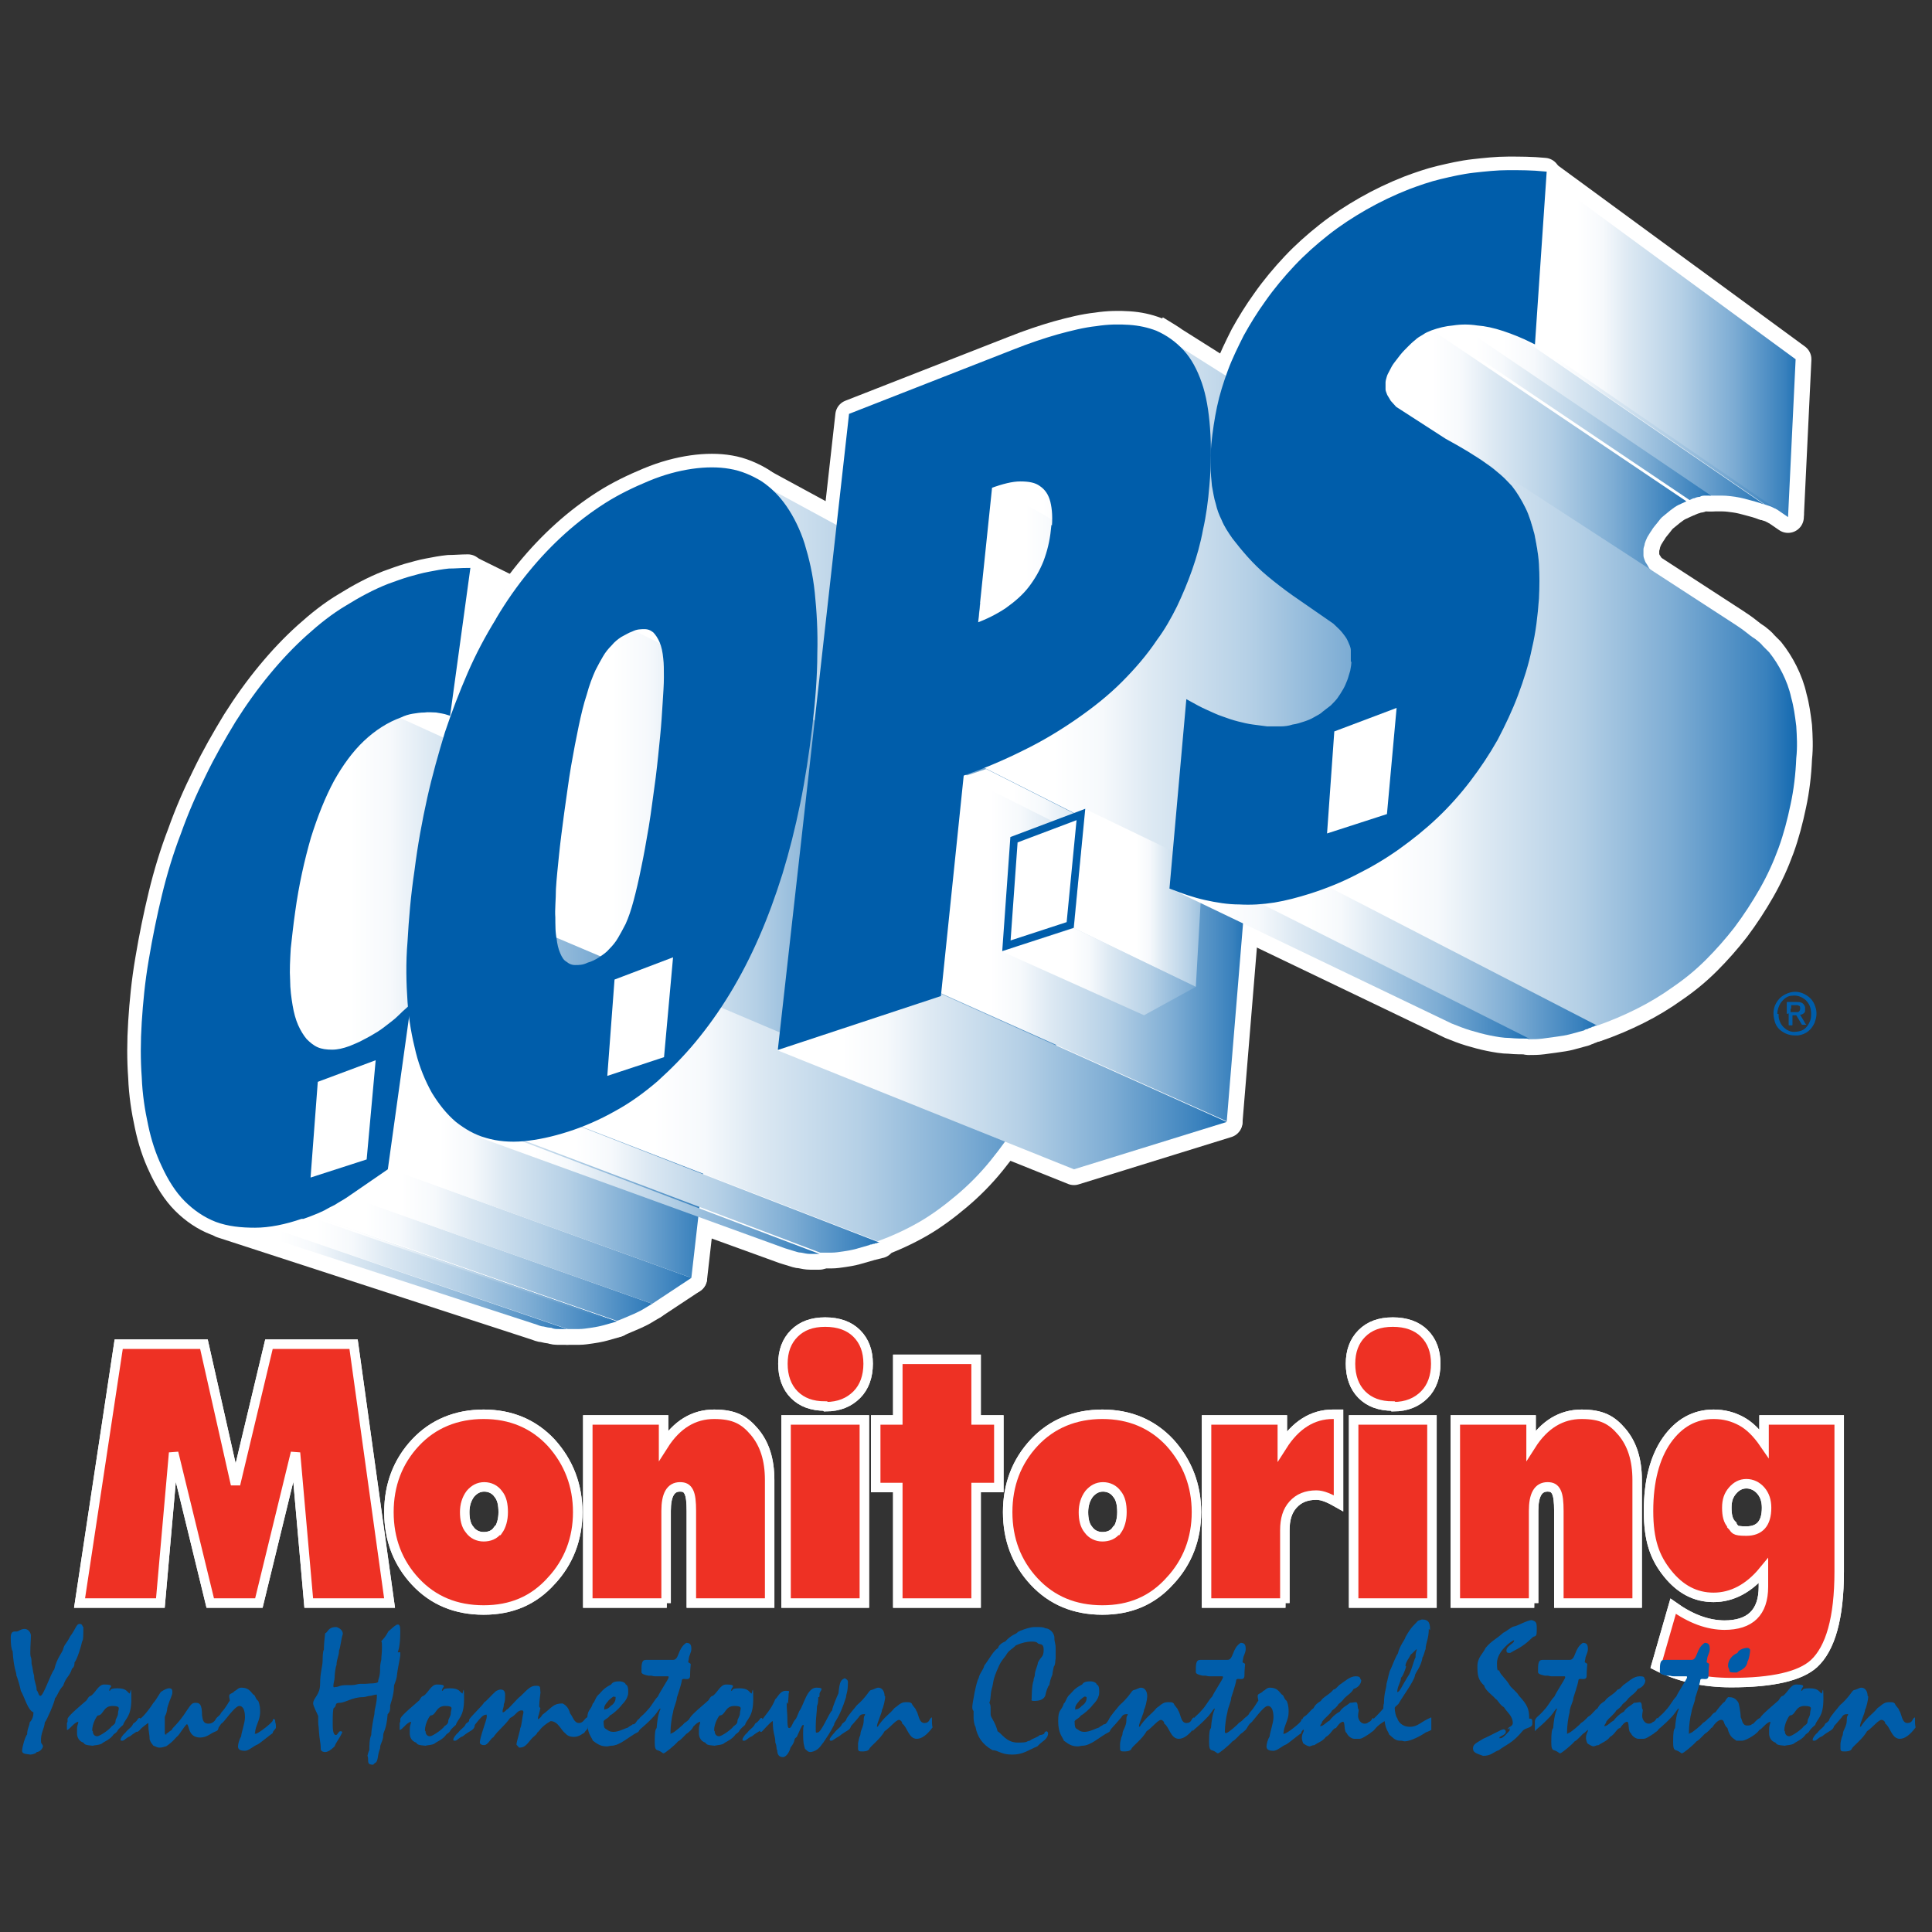 <?xml version="1.0" encoding="UTF-8"?>
<svg xmlns="http://www.w3.org/2000/svg" xmlns:xlink="http://www.w3.org/1999/xlink" version="1.1" viewBox="0 0 306 306">
  <rect x="0" y="0" width="306" height="306" fill="#333333" stroke="none"/>
  <!-- Generator: Adobe Illustrator 29.4.0, SVG Export Plug-In . SVG Version: 2.1.0 Build 152)  -->
  <defs>
    <style>
      .st0 {
        fill: url(#linear-gradient2);
      }

      .st1 {
        fill: url(#linear-gradient1);
      }

      .st2 {
        fill: url(#linear-gradient9);
      }

      .st3 {
        fill: url(#linear-gradient3);
      }

      .st4 {
        fill: url(#linear-gradient6);
      }

      .st5 {
        fill: url(#linear-gradient8);
      }

      .st6 {
        fill: url(#linear-gradient7);
      }

      .st7 {
        fill: url(#linear-gradient5);
      }

      .st8 {
        fill: url(#linear-gradient4);
      }

      .st9 {
        fill: url(#linear-gradient31);
      }

      .st10 {
        fill: url(#linear-gradient30);
      }

      .st11 {
        fill: url(#linear-gradient32);
      }

      .st12 {
        fill: url(#linear-gradient34);
      }

      .st13 {
        fill: url(#linear-gradient37);
      }

      .st14 {
        fill: url(#linear-gradient35);
      }

      .st15 {
        fill: url(#linear-gradient33);
      }

      .st16 {
        fill: url(#linear-gradient36);
      }

      .st17 {
        fill: url(#linear-gradient28);
      }

      .st18 {
        fill: url(#linear-gradient29);
      }

      .st19 {
        fill: url(#linear-gradient18);
      }

      .st20 {
        fill: url(#linear-gradient13);
      }

      .st21 {
        fill: url(#linear-gradient12);
      }

      .st22 {
        fill: url(#linear-gradient15);
      }

      .st23 {
        fill: url(#linear-gradient16);
      }

      .st24 {
        fill: url(#linear-gradient11);
      }

      .st25 {
        fill: url(#linear-gradient10);
      }

      .st26 {
        fill: url(#linear-gradient17);
      }

      .st27 {
        fill: url(#linear-gradient14);
      }

      .st28 {
        fill: url(#linear-gradient19);
      }

      .st29 {
        fill: url(#linear-gradient23);
      }

      .st30 {
        fill: url(#linear-gradient22);
      }

      .st31 {
        fill: url(#linear-gradient24);
      }

      .st32 {
        fill: url(#linear-gradient25);
      }

      .st33 {
        fill: url(#linear-gradient21);
      }

      .st34 {
        fill: url(#linear-gradient20);
      }

      .st35 {
        fill: url(#linear-gradient27);
      }

      .st36 {
        fill: url(#linear-gradient26);
      }

      .st37 {
        fill: url(#linear-gradient);
      }

      .st38 {
        fill: #ee3124;
        stroke-width: 1.5px;
      }

      .st38, .st39, .st40 {
        stroke: #fff;
      }

      .st39 {
        fill: #231f20;
      }

      .st41, .st42 {
        fill: #fff;
      }

      .st41, .st42, .st43, .st44 {
        stroke: #005daa;
      }

      .st41, .st44 {
        stroke-width: .7px;
      }

      .st40 {
        fill: none;
        stroke-linecap: square;
        stroke-linejoin: round;
        stroke-width: 5px;
      }

      .st45 {
        display: none;
      }

      .st46, .st43, .st44 {
        fill: #005daa;
      }

      .st42 {
        stroke-width: 1.2px;
      }

      .st43 {
        stroke-width: .7px;
      }
    </style>
    <linearGradient id="linear-gradient" x1="-272" y1="116.6" x2="-253.8" y2="116.6" gradientTransform="translate(887.6 -161.7) scale(3.1)" gradientUnits="userSpaceOnUse">
      <stop offset="0" stop-color="#fff"/>
      <stop offset="0" stop-color="#fff"/>
      <stop offset=".1" stop-color="#fff"/>
      <stop offset=".2" stop-color="#f6f9fc"/>
      <stop offset=".3" stop-color="#dde9f3"/>
      <stop offset=".5" stop-color="#b5d0e6"/>
      <stop offset=".7" stop-color="#7eadd4"/>
      <stop offset=".9" stop-color="#3981bd"/>
      <stop offset="1" stop-color="#005daa"/>
    </linearGradient>
    <linearGradient id="linear-gradient1" x1="-273.8" y1="116.8" x2="-256.3" y2="116.8" xlink:href="#linear-gradient"/>
    <linearGradient id="linear-gradient2" x1="-269.4" y1="115.9" x2="-251.9" y2="115.9" xlink:href="#linear-gradient"/>
    <linearGradient id="linear-gradient3" x1="-269.7" y1="116.4" x2="-253.8" y2="116.4" xlink:href="#linear-gradient"/>
    <linearGradient id="linear-gradient4" x1="-267.6" y1="114.8" x2="-250" y2="114.8" xlink:href="#linear-gradient"/>
    <linearGradient id="linear-gradient5" x1="-251.9" y1="87.5" x2="-237.4" y2="87.5" xlink:href="#linear-gradient"/>
    <linearGradient id="linear-gradient6" x1="-252.4" y1="87.4" x2="-237.4" y2="87.4" xlink:href="#linear-gradient"/>
    <linearGradient id="linear-gradient7" x1="-256.8" y1="103.5" x2="-241" y2="103.5" xlink:href="#linear-gradient"/>
    <linearGradient id="linear-gradient8" x1="-225.6" y1="91.5" x2="-211.3" y2="91.5" xlink:href="#linear-gradient"/>
    <linearGradient id="linear-gradient9" x1="-232.3" y1="80.4" x2="-218.3" y2="80.4" xlink:href="#linear-gradient"/>
    <linearGradient id="linear-gradient10" x1="-234.6" y1="80.4" x2="-219.4" y2="80.4" xlink:href="#linear-gradient"/>
    <linearGradient id="linear-gradient11" x1="-215.1" y1="77.7" x2="-199.4" y2="77.7" xlink:href="#linear-gradient"/>
    <linearGradient id="linear-gradient12" x1="-253" y1="87.4" x2="-237.9" y2="87.4" xlink:href="#linear-gradient"/>
    <linearGradient id="linear-gradient13" x1="-262.3" y1="88" x2="-246.6" y2="88" xlink:href="#linear-gradient"/>
    <linearGradient id="linear-gradient14" x1="-263.7" y1="91.5" x2="-247.4" y2="91.5" xlink:href="#linear-gradient"/>
    <linearGradient id="linear-gradient15" x1="-265" y1="91.6" x2="-248.7" y2="91.6" xlink:href="#linear-gradient"/>
    <linearGradient id="linear-gradient16" x1="-270.5" y1="99.8" x2="-250" y2="99.8" xlink:href="#linear-gradient"/>
    <linearGradient id="linear-gradient17" x1="-265.5" y1="110.1" x2="-249.1" y2="110.1" xlink:href="#linear-gradient"/>
    <linearGradient id="linear-gradient18" x1="-255.6" y1="95.7" x2="-229.2" y2="95.7" xlink:href="#linear-gradient"/>
    <linearGradient id="linear-gradient19" x1="-258.8" y1="112.5" x2="-240.4" y2="112.5" xlink:href="#linear-gradient"/>
    <linearGradient id="linear-gradient20" x1="-260.8" y1="112.7" x2="-243.5" y2="112.7" xlink:href="#linear-gradient"/>
    <linearGradient id="linear-gradient21" x1="-237.3" y1="100.1" x2="-221.8" y2="100.1" xlink:href="#linear-gradient"/>
    <linearGradient id="linear-gradient22" x1="-233.2" y1="80.3" x2="-218.4" y2="80.3" xlink:href="#linear-gradient"/>
    <linearGradient id="linear-gradient23" x1="151" y1="203.5" x2="180.2" y2="203.5" gradientTransform="translate(0 -59.8) scale(1.1)" xlink:href="#linear-gradient"/>
    <linearGradient id="linear-gradient24" x1="-208.3" y1="73.4" x2="-194.2" y2="73.4" xlink:href="#linear-gradient"/>
    <linearGradient id="linear-gradient25" x1="-211.1" y1="72.9" x2="-195.4" y2="72.9" xlink:href="#linear-gradient"/>
    <linearGradient id="linear-gradient26" x1="-212.4" y1="72.9" x2="-198.1" y2="72.9" xlink:href="#linear-gradient"/>
    <linearGradient id="linear-gradient27" x1="-214.7" y1="74.9" x2="-199.3" y2="74.9" xlink:href="#linear-gradient"/>
    <linearGradient id="linear-gradient28" x1="-207.1" y1="69.5" x2="-193.8" y2="69.5" xlink:href="#linear-gradient"/>
    <linearGradient id="linear-gradient29" x1="-256.9" y1="94.9" x2="-238.5" y2="94.9" xlink:href="#linear-gradient"/>
    <linearGradient id="linear-gradient30" x1="-245.6" y1="106.9" x2="-222.7" y2="106.9" xlink:href="#linear-gradient"/>
    <linearGradient id="linear-gradient31" x1="-235.4" y1="84" x2="-220.7" y2="84" xlink:href="#linear-gradient"/>
    <linearGradient id="linear-gradient32" x1="-235" y1="83.7" x2="-210" y2="83.7" xlink:href="#linear-gradient"/>
    <linearGradient id="linear-gradient33" x1="-236.1" y1="94.8" x2="-220.8" y2="94.8" xlink:href="#linear-gradient"/>
    <linearGradient id="linear-gradient34" x1="161.9" y1="193.4" x2="181.2" y2="193.4" gradientTransform="translate(0 -51.5) rotate(-3) scale(1.1) skewX(-3)" xlink:href="#linear-gradient"/>
    <linearGradient id="linear-gradient35" x1="-217.7" y1="89.6" x2="-193.7" y2="89.6" xlink:href="#linear-gradient"/>
    <linearGradient id="linear-gradient36" x1="-221.3" y1="100.8" x2="-203.9" y2="100.8" xlink:href="#linear-gradient"/>
    <linearGradient id="linear-gradient37" x1="-225.7" y1="100.9" x2="-207.4" y2="100.9" xlink:href="#linear-gradient"/>
  </defs>
  <g id="Layer_4" class="st45">
    <rect class="st39" x="-2.1" width="313" height="307.7"/>
  </g>
  <g id="Layer_5">
    <g>
      <g id="Monitoring">
        <path class="st38" d="M32.3,212.9l5,22.2,5.3-22.2h13.4l5.7,41h-12.8l-2.1-23.8-5.8,23.8h-7.7l-5.8-23.8-2.1,23.8h-12.8l6.2-41h13.4Z"/>
        <path class="st38" d="M78.8,242.4c-.5.7-1.3,1-2.2,1s-1.7-.4-2.2-1.1c-.6-.7-.8-1.7-.8-2.8s.3-2.1.9-2.9c.6-.7,1.3-1.1,2.2-1.1s1.7.4,2.2,1.1c.6.7.8,1.7.8,2.9s-.3,2.2-.8,2.9ZM87.3,250.4c2.8-3,4.2-6.7,4.2-10.9s-1.4-7.9-4.2-11c-2.8-3-6.4-4.5-10.7-4.5s-8,1.5-10.8,4.5c-2.8,3-4.2,6.7-4.2,11s1.4,8,4.2,11c2.8,3,6.4,4.5,10.8,4.5s7.9-1.5,10.7-4.6Z"/>
        <path class="st38" d="M105.6,253.9h-12.5v-29h12v4c2.1-3.3,4.8-4.9,8-4.9s4.8.9,6.4,2.8c1.6,1.9,2.4,4.4,2.4,7.6v19.5h-12.4v-14.6c0-1.4-.1-2.4-.4-3-.3-.6-.7-.8-1.4-.8-1.5,0-2.2,1.3-2.2,3.8v14.6Z"/>
        <path class="st38" d="M130.7,222.7c-2.1,0-3.7-.6-4.9-1.8-1.2-1.2-1.8-2.9-1.8-4.9s.6-3.6,1.8-4.8c1.2-1.2,2.8-1.8,4.9-1.8s3.8.6,5,1.8c1.2,1.2,1.8,2.8,1.8,4.8s-.6,3.7-1.8,4.9c-1.2,1.2-2.8,1.9-4.9,1.9ZM136.9,253.9h-12.4v-29h12.4v29Z"/>
        <path class="st38" d="M154.6,253.9h-12.4v-18.3h-3.5v-10.7h3.5v-9.6h12.4v9.6h3.6v10.7h-3.6v18.3Z"/>
        <path class="st38" d="M176.8,242.4c-.5.7-1.3,1-2.2,1s-1.7-.4-2.2-1.1c-.6-.7-.8-1.7-.8-2.8s.3-2.1.9-2.9c.6-.7,1.3-1.1,2.2-1.1s1.7.4,2.2,1.1c.6.7.8,1.7.8,2.9s-.3,2.2-.8,2.9ZM185.3,250.4c2.8-3,4.2-6.7,4.2-10.9s-1.4-7.9-4.2-11c-2.8-3-6.4-4.5-10.7-4.5s-8,1.5-10.8,4.5c-2.8,3-4.2,6.7-4.2,11s1.4,8,4.2,11c2.8,3,6.4,4.5,10.8,4.5s7.9-1.5,10.7-4.6Z"/>
        <path class="st38" d="M203.6,253.9h-12.5v-29h12v4.1c2.1-3.3,4.8-5,8-5h.9v14.1c-1.4-.8-2.5-1.3-3.5-1.3-1.6,0-2.8.5-3.7,1.5-.9,1-1.3,2.3-1.3,4.1v11.5Z"/>
        <path class="st38" d="M220.6,222.7c-2.1,0-3.7-.6-4.9-1.8-1.2-1.2-1.8-2.9-1.8-4.9s.6-3.6,1.8-4.8c1.2-1.2,2.8-1.8,4.9-1.8s3.8.6,5,1.8c1.2,1.2,1.8,2.8,1.8,4.8s-.6,3.7-1.8,4.9c-1.2,1.2-2.8,1.9-4.9,1.9ZM226.8,253.9h-12.4v-29h12.4v29Z"/>
        <path class="st38" d="M243,253.9h-12.5v-29h12v4c2.1-3.3,4.8-4.9,8-4.9s4.8.9,6.4,2.8c1.6,1.9,2.4,4.4,2.4,7.6v19.5h-12.4v-14.6c0-1.4-.1-2.4-.4-3-.3-.6-.7-.8-1.4-.8-1.5,0-2.2,1.3-2.2,3.8v14.6Z"/>
        <path class="st38" d="M274.3,241.5c-.6-.6-.8-1.5-.8-2.7s.3-2,.9-2.7c.6-.7,1.3-1.1,2.2-1.1s1.7.4,2.3,1.1c.6.7.9,1.6.9,2.7,0,2.5-1.1,3.7-3.2,3.7s-1.7-.3-2.3-.9ZM273.2,257.4c-2.7,0-5.4-1-8.2-3l-2.7,9.4c3.5,1.8,7.4,2.7,11.9,2.7,6.5,0,10.9-1,13.1-3,2.6-2.4,4-7.2,4-14.6v-24h-11.9v3.7c-1.1-1.6-2.3-2.8-3.6-3.5-1.3-.7-2.7-1.1-4.4-1.1-3,0-5.5,1.4-7.4,4.1-1.9,2.7-2.9,6.5-2.9,11.2s1,7.4,3,9.9c2,2.5,4.4,3.8,7.3,3.8s5.6-1.4,7.9-4.2v2.5c0,4.1-2.1,6.1-6.2,6.1Z"/>
        <path class="st38" d="M32.3,212.9l5,22.2,5.3-22.2h13.4l5.7,41h-12.8l-2.1-23.8-5.8,23.8h-7.7l-5.8-23.8-2.1,23.8h-12.8l6.2-41h13.4Z"/>
        <path class="st38" d="M78.8,242.4c-.5.7-1.3,1-2.2,1s-1.7-.4-2.2-1.1c-.6-.7-.8-1.7-.8-2.8s.3-2.1.9-2.9c.6-.7,1.3-1.1,2.2-1.1s1.7.4,2.2,1.1c.6.7.8,1.7.8,2.9s-.3,2.2-.8,2.9ZM87.3,250.4c2.8-3,4.2-6.7,4.2-10.9s-1.4-7.9-4.2-11c-2.8-3-6.4-4.5-10.7-4.5s-8,1.5-10.8,4.5c-2.8,3-4.2,6.7-4.2,11s1.4,8,4.2,11c2.8,3,6.4,4.5,10.8,4.5s7.9-1.5,10.7-4.6Z"/>
        <path class="st38" d="M105.6,253.9h-12.5v-29h12v4c2.1-3.3,4.8-4.9,8-4.9s4.8.9,6.4,2.8c1.6,1.9,2.4,4.4,2.4,7.6v19.5h-12.4v-14.6c0-1.4-.1-2.4-.4-3-.3-.6-.7-.8-1.4-.8-1.5,0-2.2,1.3-2.2,3.8v14.6Z"/>
        <path class="st38" d="M130.7,222.7c-2.1,0-3.7-.6-4.9-1.8-1.2-1.2-1.8-2.9-1.8-4.9s.6-3.6,1.8-4.8c1.2-1.2,2.8-1.8,4.9-1.8s3.8.6,5,1.8c1.2,1.2,1.8,2.8,1.8,4.8s-.6,3.7-1.8,4.9c-1.2,1.2-2.8,1.9-4.9,1.9ZM136.9,253.9h-12.4v-29h12.4v29Z"/>
        <path class="st38" d="M154.6,253.9h-12.4v-18.3h-3.5v-10.7h3.5v-9.6h12.4v9.6h3.6v10.7h-3.6v18.3Z"/>
        <path class="st38" d="M176.8,242.4c-.5.7-1.3,1-2.2,1s-1.7-.4-2.2-1.1c-.6-.7-.8-1.7-.8-2.8s.3-2.1.9-2.9c.6-.7,1.3-1.1,2.2-1.1s1.7.4,2.2,1.1c.6.7.8,1.7.8,2.9s-.3,2.2-.8,2.9ZM185.3,250.4c2.8-3,4.2-6.7,4.2-10.9s-1.4-7.9-4.2-11c-2.8-3-6.4-4.5-10.7-4.5s-8,1.5-10.8,4.5c-2.8,3-4.2,6.7-4.2,11s1.4,8,4.2,11c2.8,3,6.4,4.5,10.8,4.5s7.9-1.5,10.7-4.6Z"/>
        <path class="st38" d="M203.6,253.9h-12.5v-29h12v4.1c2.1-3.3,4.8-5,8-5h.9v14.1c-1.4-.8-2.5-1.3-3.5-1.3-1.6,0-2.8.5-3.7,1.5-.9,1-1.3,2.3-1.3,4.1v11.5Z"/>
        <path class="st38" d="M220.6,222.7c-2.1,0-3.7-.6-4.9-1.8-1.2-1.2-1.8-2.9-1.8-4.9s.6-3.6,1.8-4.8c1.2-1.2,2.8-1.8,4.9-1.8s3.8.6,5,1.8c1.2,1.2,1.8,2.8,1.8,4.8s-.6,3.7-1.8,4.9c-1.2,1.2-2.8,1.9-4.9,1.9ZM226.8,253.9h-12.4v-29h12.4v29Z"/>
        <path class="st38" d="M243,253.9h-12.5v-29h12v4c2.1-3.3,4.8-4.9,8-4.9s4.8.9,6.4,2.8c1.6,1.9,2.4,4.4,2.4,7.6v19.5h-12.4v-14.6c0-1.4-.1-2.4-.4-3-.3-.6-.7-.8-1.4-.8-1.5,0-2.2,1.3-2.2,3.8v14.6Z"/>
        <path class="st38" d="M274.3,241.5c-.6-.6-.8-1.5-.8-2.7s.3-2,.9-2.7c.6-.7,1.3-1.1,2.2-1.1s1.7.4,2.3,1.1c.6.7.9,1.6.9,2.7,0,2.5-1.1,3.7-3.2,3.7s-1.7-.3-2.3-.9ZM273.2,257.4c-2.7,0-5.4-1-8.2-3l-2.7,9.4c3.5,1.8,7.4,2.7,11.9,2.7,6.5,0,10.9-1,13.1-3,2.6-2.4,4-7.2,4-14.6v-24h-11.9v3.7c-1.1-1.6-2.3-2.8-3.6-3.5-1.3-.7-2.7-1.1-4.4-1.1-3,0-5.5,1.4-7.4,4.1-1.9,2.7-2.9,6.5-2.9,11.2s1,7.4,3,9.9c2,2.5,4.4,3.8,7.3,3.8s5.6-1.4,7.9-4.2v2.5c0,4.1-2.1,6.1-6.2,6.1Z"/>
      </g>
      <g>
        <g>
          <g>
            <path class="st40" d="M48.8,192.3l48.9,17c-.7.2-1.4.4-2.1.6-.7.2-1.4.3-2,.4-.7.1-1.3.2-1.9.2-.6,0-1.2,0-1.8,0l-49.1-16.8c.6,0,1.2,0,1.9,0,.6,0,1.3-.1,2-.3.7-.1,1.4-.3,2.1-.5.7-.2,1.4-.4,2.2-.6"/>
            <path class="st40" d="M40.7,193.7l49.1,16.8c-.4,0-.9,0-1.3,0-.4,0-.8,0-1.2-.2-.4,0-.8-.1-1.2-.2-.4,0-.8-.2-1.1-.3l-49.8-16.2c.4.1,1.4-.3,1.8-.2.4,0,.8.2,1.2.2.4,0,.8.1,1.2.1.4,0,.9,0,1.3,0"/>
          </g>
          <g>
            <path class="st40" d="M54.7,189.3l48.6,17.2c-.5.3-1,.6-1.5.9-.5.3-1,.5-1.4.7-.5.2-.9.4-1.4.6-.5.2-.9.4-1.3.5l-48.8-17c.4-.2.9-.4,1.4-.6s.9-.4,1.4-.7c.5-.3,1-.5,1.5-.8.5-.3,1-.6,1.6-.9"/>
            <path class="st40" d="M48.8,192.3l48.8,17c0,0-.1,0-.2,0,0,0-.1,0-.2,0,0,0-.1,0-.2,0,0,0-.1,0-.2,0l-48.9-17c0,0,.1,0,.2,0,0,0,.1,0,.2,0,0,0,.1,0,.2,0,0,0,.1,0,.2,0"/>
          </g>
          <polygon class="st40" points="61.1 184.9 109.5 202.4 103.3 206.5 54.7 189.3 61.1 184.9"/>
          <g>
            <path class="st40" d="M103.4,99.3l45.3,22.6s0,0,0,0c0,0,0,0,0,0,0,0,0,0,0,0,0,0,0,0,0,0l-45.3-22.6s0,0,0,0c0,0,0,0,0,0,0,0,0,0,0,0,0,0,0,0,0,0"/>
            <path class="st40" d="M103.3,99.3l45.3,22.6c-.1,0-.2,0-.3-.1-.1,0-.2,0-.4,0-.1,0-.3,0-.4,0-.1,0-.3,0-.4,0l-45.4-22.6c.1,0,.3,0,.4,0,.1,0,.3,0,.4,0,.1,0,.3,0,.4,0,.1,0,.2,0,.3.1"/>
            <path class="st40" d="M88,148.5l46.9,19.9c0,.6.2,1.1.3,1.5.1.5.3.9.5,1.2.2.3.4.6.7.9.3.2.5.4.8.6l-46.9-19.7c-.3-.1-.6-.3-.9-.6-.3-.2-.5-.6-.7-.9-.2-.4-.3-.8-.5-1.3-.1-.5-.2-1-.3-1.6"/>
            <path class="st40" d="M185.4,111l43.2,23.5c.1,0,.2.1.3.2.1,0,.2.1.3.2.1,0,.2.1.3.2.1,0,.2.1.3.2l-43.2-23.5c-.1,0-.2-.1-.3-.2-.1,0-.2-.1-.3-.2,0,0-.2-.1-.3-.2-.1,0-.2-.1-.3-.2"/>
            <path class="st40" d="M165,76.4l43.1,25s0,0-.1,0c0,0,0,0-.1,0,0,0,0,0-.1,0,0,0,0,0-.1,0l-43.2-25s0,0,.1,0c0,0,0,0,.1,0,0,0,0,0,.1,0,0,0,0,0,.1,0"/>
            <path class="st40" d="M161.5,75.8l43.2,24.9c-.3,0-.6,0-.9.1-.3,0-.7.1-1,.2-.3,0-.7.2-1.1.3-.4.1-.8.2-1.2.4l-43.4-24.8c.4-.2.8-.3,1.2-.4.4-.1.8-.2,1.1-.3.4,0,.7-.2,1.1-.2.3,0,.7-.1,1-.1"/>
            <polygon class="st40" points="218.2 64.3 259.3 91 267 96 226.1 69.5 218.2 64.3"/>
            <path class="st40" d="M101.8,99.1l45.4,22.6c-.1,0-.2,0-.4,0-.1,0-.2,0-.4,0-.1,0-.3,0-.4.1-.1,0-.3,0-.4.1,0,0,0,0,0,0,0,0,0,0,0,0,0,0,0,0,0,0,0,0,0,0,0,0l-45.4-22.6s0,0,0,0c0,0,0,0,0,0,0,0,0,0,0,0,0,0,0,0,0,0,.1,0,.3-.1.4-.1.1,0,.3,0,.4-.1.1,0,.3,0,.4,0,.1,0,.3,0,.4,0"/>
            <polygon class="st40" points="74.1 90.4 119.9 113 117.4 134.4 71 113 74.1 90.4"/>
            <g>
              <path class="st40" d="M71,112.9l46.4,21.4c-.3-.1-.7-.2-1-.3-.3,0-.7-.1-1-.2-.3,0-.7,0-1,0-.3,0-.7,0-1,0l-46.5-21.3c.3,0,.7,0,1,0,.4,0,.7,0,1.1,0,.3,0,.7.1,1,.2.3,0,.7.2,1,.3"/>
              <path class="st40" d="M66.8,112.4l46.5,21.3c-.3,0-.6,0-.8,0-.3,0-.6,0-.8.1-.3,0-.6.1-.8.2-.3,0-.6.2-.8.3,0,0-.1,0-.2,0,0,0-.1,0-.2,0,0,0-.1,0-.2,0,0,0-.1,0-.2,0l-46.6-21.2c0,0,.1,0,.2,0,0,0,.1,0,.2,0,0,0,.1,0,.2,0,0,0,.1,0,.2,0,.3-.1.6-.2.9-.3.3,0,.6-.2.9-.2.3,0,.6-.1.9-.2.3,0,.6,0,.9,0"/>
              <path class="st40" d="M62.7,113.4l46.6,21.2c-2,.8-3.9,2-5.6,3.7-1.6,1.6-3.1,3.6-4.4,6-1.3,2.4-2.3,5.2-3.2,8.5-.9,3.2-1.6,6.9-2.1,11-.2,2-.4,3.8-.5,5.5,0,1.7,0,3.3,0,4.7,0,1.4.2,2.7.5,3.9.2,1.2.6,2.2,1,3.1.2.5.4.9.7,1.3.2.4.5.7.8,1,.3.3.6.6.9.8.3.2.7.4,1,.5l-48.2-18.4c-.4-.1-.7-.3-1-.6-.3-.2-.6-.5-.9-.8-.3-.3-.6-.7-.8-1.1-.2-.4-.5-.8-.7-1.3-.4-.9-.7-2-.9-3.2-.2-1.2-.3-2.6-.4-4.1,0-1.5,0-3.2.1-5,.1-1.8.4-3.7.7-5.8.6-4.3,1.4-8.2,2.4-11.6,1-3.4,2.2-6.4,3.5-9,1.4-2.6,2.9-4.7,4.6-6.4,1.7-1.7,3.7-3,5.8-3.9"/>
            </g>
            <polygon class="st40" points="64.5 159.8 112.2 178.7 109.5 202.4 61.1 184.9 64.5 159.8"/>
            <g>
              <path class="st40" d="M119.5,76.1l44.4,24.1c.5.2.9.5,1.3.8.4.3.8.6,1.2,1,.4.4.8.7,1.2,1.2.4.4.7.9,1.1,1.3,1.1,1.6,2.1,3.4,2.9,5.6.8,2.2,1.4,4.6,1.8,7.3.4,2.7.6,5.8.6,9.1,0,3.4-.2,7-.5,11-.4,4-.9,7.8-1.6,11.4-.7,3.6-1.5,7.1-2.5,10.4-1,3.3-2.1,6.4-3.4,9.4-1.3,3-2.7,5.7-4.3,8.3-1.5,2.5-3.1,4.7-4.8,6.8-1.7,2.1-3.5,3.9-5.4,5.5-1.9,1.6-3.9,3.1-6,4.3-2.1,1.2-4.3,2.2-6.5,3l-47.5-18.4c2.4-.9,4.6-2,6.8-3.3,2.2-1.3,4.3-2.9,6.2-4.6,2-1.8,3.9-3.7,5.7-5.9,1.8-2.2,3.5-4.6,5.1-7.2,1.7-2.8,3.2-5.7,4.6-8.9,1.4-3.1,2.6-6.5,3.7-10,1.1-3.5,2-7.2,2.8-11.1.8-3.9,1.4-7.9,1.9-12.1.5-4.2.7-8,.8-11.6,0-3.5,0-6.7-.4-9.6-.3-2.9-.9-5.4-1.6-7.7-.7-2.2-1.7-4.2-2.8-5.8-.3-.5-.7-1-1.1-1.4-.4-.4-.8-.8-1.2-1.2-.4-.4-.8-.7-1.3-1-.4-.3-.9-.6-1.3-.8Z"/>
              <path class="st40" d="M91.8,178.4l47.5,18.4c-.1,0-.3,0-.4.1-.1,0-.3,0-.4.1-.1,0-.3,0-.4.1-.1,0-.3,0-.4.1-.7.2-1.4.4-2.1.6-.7.2-1.4.3-2,.4-.7.1-1.3.2-1.9.2-.6,0-1.2,0-1.8,0l-47.8-18.1c.6,0,1.2,0,1.9-.1.6,0,1.3-.2,2-.3.7-.1,1.4-.3,2.1-.5.7-.2,1.4-.4,2.2-.6.1,0,.3,0,.4-.1.1,0,.3,0,.4-.1.1,0,.3,0,.4-.1.1,0,.3,0,.4-.2"/>
              <path class="st40" d="M82,180.5l47.8,18.1c-.5,0-1,0-1.5,0-.5,0-.9-.1-1.4-.2-.5,0-.9-.2-1.3-.3-.4-.1-.9-.3-1.3-.4l-48.5-17.6c.4.2,1.5-.2,1.9,0,.4.1.9.2,1.4.3.5,0,.9.1,1.4.2.5,0,1,0,1.5,0"/>
            </g>
            <polygon class="st40" points="152.5 122.5 197 144.8 194.3 177.6 149 157.3 152.5 122.5"/>
            <path class="st40" d="M164.4,76.1l43.1,25c-.2,0-.4-.1-.6-.2-.2,0-.4-.1-.7-.1-.2,0-.5,0-.7,0-.3,0-.5,0-.8,0l-43.2-24.9c.3,0,.6,0,.8,0,.3,0,.5,0,.8,0,.2,0,.5,0,.7.1.2,0,.4.1.6.2"/>
            <polygon class="st40" points="181.2 160.8 189.4 156.3 170.1 147 158.7 150.7 181.2 160.8"/>
            <g>
              <path class="st40" d="M243,53.9l40.2,27.6c-.3-.2-.6-.3-1-.5-.3-.1-.6-.3-.9-.4-.3-.1-.6-.3-.9-.4-.3-.1-.6-.2-.9-.3l-40.3-27.6c.3.1.6.2.9.3.3.1.6.2.9.4.3.1.6.3,1,.4.3.1.7.3,1,.5"/>
              <path class="st40" d="M239.1,52.3l40.3,27.6c-.8-.3-1.5-.5-2.3-.7-.7-.2-1.5-.4-2.2-.5-.7-.1-1.4-.2-2.1-.2-.7,0-1.3,0-2,0l-40.6-27.5c.7,0,1.3,0,2,0,.7,0,1.4,0,2.1.2.7.1,1.5.3,2.2.4.8.2,1.5.4,2.3.7"/>
              <path class="st40" d="M230.4,51l40.6,27.5c-.3,0-.6,0-.9,0-.3,0-.6,0-.9.2-.3,0-.6.1-.8.2-.3,0-.5.2-.8.3,0,0,0,0,0,0,0,0,0,0,0,0,0,0,0,0,0,0,0,0,0,0,0,0l-40.7-27.4s0,0,0,0c0,0,0,0,0,0,0,0,0,0,0,0,0,0,0,0,0,0,.3-.1.6-.2.9-.3.3,0,.6-.2.9-.2.3,0,.6-.1.9-.2.3,0,.6,0,.9-.1"/>
              <path class="st40" d="M226.4,52l40.7,27.4c-.4.2-.9.4-1.3.6-.4.2-.8.5-1.2.8-.4.3-.7.6-1.1.9-.4.3-.7.7-1,1.1-.3.4-.7.8-.9,1.2-.3.4-.5.8-.7,1.1-.2.4-.3.7-.4,1,0,.3-.2.6-.2.9,0,.3,0,.7,0,1,0,.3.2.7.3,1,.2.3.4.6.6,1,.3.3.5.6.9,1l-41.2-26.6c-.3-.3-.6-.7-.9-1-.2-.3-.5-.7-.6-1-.2-.3-.3-.7-.3-1,0-.3,0-.7,0-1.1,0-.3,0-.6.2-1,.1-.3.3-.7.5-1.1.2-.4.4-.8.7-1.2.3-.4.6-.9,1-1.3.3-.4.7-.8,1.1-1.2.4-.4.8-.7,1.2-1,.4-.3.8-.6,1.2-.8.4-.3.9-.5,1.3-.7"/>
            </g>
            <polygon class="st40" points="244.7 27.8 284.4 56.9 283.2 81.9 243 54.3 244.7 27.8"/>
            <path class="st40" d="M99.9,99.6l45.4,22.6c-.6.2-1.1.5-1.6.9-.5.4-1,.8-1.4,1.3-.4.5-.9,1-1.2,1.6-.4.6-.7,1.3-1,2-.5,1-.9,2.3-1.3,3.7-.4,1.4-.8,3-1.2,4.8-.4,1.8-.7,3.8-1,5.9-.3,2.2-.6,4.5-.9,7.1-.2,2.2-.4,4.3-.6,6.2-.1,1.9-.3,3.6-.3,5.2,0,1.6,0,3,0,4.2,0,1.3.1,2.3.2,3.3l-46.9-19.9c-.1-1-.2-2.1-.2-3.4,0-1.3,0-2.8.1-4.5,0-1.7.2-3.5.5-5.5.2-2,.5-4.2.8-6.5.3-2.7.7-5.2,1.1-7.5.4-2.3.8-4.4,1.2-6.3.4-1.9.8-3.6,1.3-5.1.5-1.5.9-2.8,1.4-3.9.3-.8.7-1.5,1.1-2.2.4-.7.8-1.2,1.3-1.8.5-.5,1-1,1.5-1.4.5-.4,1.1-.7,1.7-1Z"/>
            <polygon class="st40" points="149 157.4 194.3 177.7 170.1 185.2 123 166.3 149 157.4"/>
            <polygon class="st40" points="157.2 76.9 200.6 101.7 198.8 122.6 154.9 99 157.2 76.9"/>
            <g>
              <path class="st40" d="M185.1,53.8l42,26.5c1.3.8,2.4,1.9,3.3,3.2.9,1.3,1.7,2.9,2.2,4.8.6,1.9.9,4,1.1,6.3.2,2.4.2,5,0,7.9-.2,2.2-.4,4.4-.8,6.5-.4,2.1-.9,4.1-1.5,6-.6,1.9-1.3,3.7-2.2,5.4-.8,1.7-1.8,3.3-2.9,4.9-1.4,2-3,3.9-4.8,5.7-1.8,1.8-3.8,3.5-6,5-2.2,1.6-4.6,3-7.1,4.3-2.6,1.3-5.3,2.5-8.3,3.6l-44.4-22.4c3.1-1.2,5.9-2.6,8.6-4,2.7-1.5,5.2-3,7.5-4.7,2.3-1.7,4.4-3.5,6.3-5.4,1.9-1.9,3.6-4,5.1-6.1,1.1-1.6,2.2-3.4,3.1-5.2.9-1.8,1.7-3.8,2.4-5.8.7-2,1.2-4.1,1.7-6.3.4-2.2.8-4.5,1-6.9.3-3.1.3-5.9.2-8.4-.1-2.5-.5-4.7-1-6.7-.5-1.9-1.3-3.6-2.2-5-.9-1.4-2.1-2.5-3.4-3.3"/>
              <path class="st40" d="M156,121.7l44.4,22.4c-.3.1-.5.2-.8.3-.3.1-.6.2-.8.3-.3,0-.6.2-.8.3-.3,0-.6.2-.9.3l-44.5-22.3c.3-.1.6-.2.9-.3.3-.1.6-.2.9-.3.3-.1.6-.2.9-.3.3-.1.6-.2.9-.3"/>
            </g>
            <polygon class="st40" points="189.4 156.3 190.5 137.1 171.8 128.1 170.1 147 189.4 156.3"/>
            <g>
              <path class="st40" d="M234,72.4l40.8,26.5c.6.4,1.2.8,1.7,1.2.5.4,1,.8,1.5,1.1.5.4.9.7,1.2,1.1.4.4.7.7,1,1,.8,1,1.5,2.1,2.1,3.3.6,1.2,1.1,2.5,1.4,3.9.4,1.4.6,2.9.8,4.5.1,1.6.2,3.3,0,5.1-.1,2.5-.4,5-.9,7.3-.5,2.4-1.1,4.7-1.9,6.9-.8,2.2-1.8,4.4-3,6.5-1.2,2.1-2.5,4.1-4,6.1-1.4,1.8-2.9,3.5-4.5,5.1-1.6,1.6-3.3,3-5.2,4.3-1.8,1.3-3.8,2.5-5.8,3.5-2,1-4.1,1.9-6.4,2.7l-43-22.2c2.3-.9,4.5-1.9,6.7-3,2.1-1.1,4.2-2.4,6.1-3.8,1.9-1.4,3.7-3,5.5-4.6,1.7-1.7,3.3-3.5,4.8-5.5,1.6-2.1,3.1-4.3,4.3-6.5,1.3-2.3,2.3-4.6,3.2-7,.9-2.4,1.6-4.9,2.2-7.4.5-2.5.9-5.1,1.1-7.8.1-1.9.1-3.7,0-5.4-.1-1.7-.3-3.3-.7-4.7-.3-1.5-.8-2.8-1.4-4.1-.6-1.2-1.3-2.4-2.1-3.4-.3-.4-.6-.7-1-1.1-.4-.4-.8-.7-1.3-1.1-.5-.4-1-.8-1.5-1.2-.5-.4-1.1-.8-1.8-1.2"/>
              <path class="st40" d="M209.9,140.2l43,22.2c-.2,0-.3.1-.5.2-.2,0-.3.1-.5.2-.2,0-.3.1-.5.2-.2,0-.4.1-.5.2-.7.2-1.5.4-2.2.6-.7.2-1.5.3-2.2.4-.7.1-1.4.2-2.2.3s-1.4.1-2.2.1l-43.5-21.9c.7,0,1.5,0,2.2-.2.8,0,1.5-.2,2.3-.3.8-.1,1.5-.3,2.3-.5.8-.2,1.5-.4,2.3-.7.2,0,.4-.1.5-.2.2,0,.4-.1.5-.2.2,0,.4-.1.5-.2.2,0,.4-.1.5-.2"/>
              <path class="st40" d="M198.7,142.6l43.5,21.9c-1.1,0-2.1,0-3.1-.1-1,0-2.1-.2-3.1-.4-1-.2-2.1-.5-3.1-.8-1-.3-2-.7-3-1.1l-44.6-21.4c1,.4,2.8.4,3.9.7,1.1.3,2.1.6,3.2.8,1.1.2,2.1.3,3.2.4,1.1,0,2.2,0,3.3,0"/>
            </g>
            <g>
              <path class="st40" d="M47.7,192.7c-2.6.9-5.1,1.4-7.3,1.4-2.2,0-4.2-.2-6.1-.9-1.8-.7-3.4-1.8-4.8-3.2-1.4-1.4-2.6-3.3-3.6-5.5-.9-1.9-1.6-4-2.1-6.4-.5-2.3-.9-4.8-1-7.5-.2-2.7-.2-5.6,0-8.7.2-3.1.5-6.3,1.1-9.8.6-3.6,1.3-7,2.1-10.3.8-3.3,1.8-6.6,3-9.7,1.1-3.1,2.4-6.1,3.9-9.1,1.4-2.9,3-5.7,4.7-8.5,1.7-2.7,3.5-5.2,5.4-7.5,1.9-2.3,3.8-4.3,5.8-6.1,2-1.8,4-3.4,6.2-4.7,2.1-1.3,4.3-2.5,6.6-3.4,1.1-.4,2.2-.8,3.2-1.1,1.1-.3,2.1-.6,3.2-.8,1-.2,2.1-.4,3.1-.5,1,0,2-.1,3-.1l-3.1,22.6c-.6-.2-1.3-.3-1.9-.4-.6,0-1.3-.1-1.9,0-.6,0-1.3.1-1.9.2-.6.1-1.3.3-1.9.6-2.2.8-4.2,2.1-6,3.8-1.8,1.7-3.4,3.9-4.8,6.4-1.4,2.6-2.6,5.6-3.7,9.1-1,3.5-1.9,7.4-2.5,11.8-.3,2.1-.5,4-.7,5.8-.1,1.8-.2,3.5-.1,5,0,1.5.2,2.9.4,4.1.2,1.2.5,2.3.9,3.2.4.9.9,1.7,1.4,2.3.6.6,1.2,1.1,1.9,1.4.7.3,1.5.4,2.4.4.9,0,1.8-.2,2.9-.6.7-.3,1.5-.6,2.2-1,.8-.4,1.5-.8,2.3-1.3.8-.5,1.5-1.1,2.3-1.7.8-.6,1.5-1.4,2.3-2.1l-3.5,25.1-6.4,4.4c-.6.4-1.2.7-1.8,1.1-.6.3-1.2.6-1.7.9-.6.3-1.1.5-1.6.7-.5.2-1,.4-1.6.6Z"/>
              <path class="st40" d="M78.9,98.1c1.6-2.7,3.3-5.1,5.1-7.3,1.8-2.2,3.7-4.2,5.7-6,2-1.8,4.1-3.4,6.3-4.8,2.2-1.4,4.5-2.5,6.9-3.5,2.4-1,4.7-1.6,6.8-1.9,2.1-.3,4.1-.3,5.8,0,1.8.3,3.4,1,4.9,1.9,1.5,1,2.8,2.3,3.9,3.9,1.1,1.6,2.1,3.6,2.8,5.8.7,2.3,1.3,4.8,1.6,7.7.3,2.9.5,6.1.4,9.6,0,3.5-.3,7.4-.8,11.6-.5,4.2-1.1,8.2-1.9,12.1-.8,3.9-1.7,7.5-2.8,11.1-1.1,3.5-2.3,6.8-3.7,10-1.4,3.2-2.9,6.1-4.6,8.9-1.7,2.8-3.5,5.3-5.4,7.6-1.9,2.3-3.9,4.3-6,6.2-2.1,1.8-4.3,3.4-6.7,4.7-2.3,1.3-4.8,2.4-7.3,3.2-2.5.8-4.8,1.3-7,1.5-2.1.2-4.1,0-5.8-.5-1.8-.5-3.3-1.4-4.7-2.5-1.4-1.2-2.6-2.7-3.7-4.5-1-1.8-1.9-3.9-2.5-6.3-.6-2.4-1.1-5-1.3-7.9-.2-2.9-.3-6.1,0-9.6.2-3.5.5-7.2,1.1-11.2.5-4,1.2-7.8,2-11.4.8-3.6,1.8-7.1,2.8-10.4,1.1-3.3,2.3-6.4,3.6-9.4,1.3-3,2.8-5.8,4.4-8.4ZM87.8,148.6c.1,1,.3,1.8.6,2.5.3.7.6,1.2,1.1,1.5.5.4,1,.6,1.6.6.6,0,1.3,0,2.1-.4.7-.2,1.3-.5,1.9-.9.6-.4,1.2-.8,1.7-1.4.5-.5,1-1.1,1.4-1.8.4-.7.8-1.4,1.2-2.2.5-1.1.9-2.3,1.3-3.8.4-1.5.8-3.2,1.2-5.2.4-1.9.8-4.1,1.2-6.5.4-2.4.7-5,1.1-7.8.3-2.4.5-4.5.7-6.5.2-2,.3-3.7.4-5.3.1-1.6.2-2.9.2-4.1,0-1.2,0-2.2-.1-3-.1-1.1-.3-2-.6-2.7-.3-.7-.7-1.3-1.1-1.7-.5-.4-1-.6-1.6-.6-.6,0-1.3,0-2.1.4-.6.2-1.2.6-1.8.9-.6.4-1.1.8-1.6,1.4-.5.5-1,1.1-1.4,1.8-.4.7-.8,1.4-1.2,2.2-.5,1.1-1,2.4-1.4,3.9-.5,1.5-.9,3.2-1.3,5.1-.4,1.9-.8,4-1.2,6.3-.4,2.3-.7,4.8-1.1,7.5-.3,2.3-.6,4.5-.8,6.5-.2,2-.4,3.8-.5,5.5,0,1.7-.2,3.2-.1,4.5,0,1.3,0,2.5.2,3.4Z"/>
              <path class="st40" d="M214.3,104.8c0-.6,0-1.2,0-1.8,0-.6-.3-1.1-.5-1.6-.2-.5-.6-1-1-1.5-.4-.5-.9-.9-1.4-1.4l-6.5-4.5c-1.4-1-2.7-2-3.9-3-1.2-1-2.2-2-3.1-3-.9-1-1.7-2-2.4-2.9-.7-1-1.3-1.9-1.7-2.9-.4-.8-.7-1.6-.9-2.5-.3-.9-.4-1.8-.6-2.8-.1-1-.2-2-.2-3.1,0-1.1,0-2.2.1-3.4.2-2,.5-4,.9-5.9.4-1.9,1-3.8,1.7-5.7.7-1.9,1.6-3.7,2.5-5.5,1-1.8,2.1-3.6,3.4-5.4,1.4-2,3-3.9,4.6-5.6,1.6-1.7,3.4-3.3,5.3-4.8,1.9-1.5,3.9-2.8,6-4,2.1-1.2,4.4-2.3,6.7-3.2,1.6-.6,3.3-1.2,5-1.6,1.7-.4,3.4-.8,5.2-1,1.8-.2,3.6-.4,5.4-.4,1.8,0,3.7,0,5.7.2l-1.8,26.5c-1.6-.8-3.1-1.4-4.6-1.9-1.5-.5-2.9-.8-4.2-.9-1.3-.2-2.6-.2-3.9,0-1.2.1-2.4.4-3.5.8-.5.2-1,.4-1.4.7-.5.3-.9.5-1.3.9-.4.3-.8.7-1.2,1.1-.4.4-.8.8-1.2,1.3-.4.5-.7.9-1,1.3-.3.4-.5.8-.7,1.2-.2.4-.4.7-.5,1.1-.1.3-.2.7-.2,1,0,.4,0,.7,0,1.1,0,.3.2.7.3,1,.2.3.4.7.6,1,.3.3.6.7.9,1l7.9,5.1c1.3.7,2.5,1.4,3.5,2,1.1.7,2.1,1.3,2.9,1.9.9.6,1.6,1.2,2.3,1.8.7.6,1.2,1.2,1.7,1.7.8,1,1.5,2.2,2.1,3.4.6,1.2,1,2.6,1.4,4.1.3,1.5.6,3,.7,4.7.1,1.7.1,3.5,0,5.4-.2,2.7-.5,5.3-1.1,7.8-.5,2.5-1.3,5-2.2,7.4-.9,2.4-2,4.7-3.2,7-1.3,2.3-2.7,4.4-4.3,6.5-1.6,2.1-3.4,4.1-5.2,5.8-1.9,1.8-3.9,3.4-6,4.9-2.1,1.5-4.3,2.8-6.7,4-2.3,1.2-4.8,2.2-7.3,3-1.9.6-3.8,1.1-5.6,1.4-1.9.3-3.7.4-5.5.3-1.8,0-3.6-.3-5.4-.7-1.8-.4-3.5-1-5.3-1.7l2.6-29.2c.9.5,1.8,1,2.7,1.4.9.4,1.7.8,2.6,1.1.8.3,1.7.6,2.5.8.8.2,1.6.4,2.4.5.8.1,1.5.2,2.3.3.7,0,1.4,0,2.1,0,.7,0,1.4-.1,2-.3.7-.1,1.3-.3,1.9-.5.6-.2,1.1-.4,1.6-.7.5-.3,1-.5,1.4-.9.4-.3.9-.7,1.3-1,.4-.4.8-.8,1.1-1.2.3-.4.6-.9.9-1.4.3-.5.5-1,.7-1.5.2-.5.3-1,.5-1.6.1-.5.2-1.1.2-1.7Z"/>
              <path class="st40" d="M152.3,122.7l-3.6,34.8-25.1,8.3,11.2-100,25.8-10.1c2.5-1,4.9-1.8,7-2.4,2.2-.6,4.2-1.1,6.1-1.3,1.9-.3,3.6-.3,5.1-.2,1.5.1,2.9.4,4.2.9,1.6.7,3,1.7,4.2,3,1.2,1.3,2.1,3,2.8,5,.7,2,1.1,4.4,1.3,7.1.2,2.7.2,5.8-.1,9.1-.2,2.4-.5,4.7-1,6.9-.4,2.2-1,4.3-1.7,6.3-.7,2-1.5,3.9-2.4,5.8-.9,1.8-1.9,3.6-3.1,5.2-1.6,2.4-3.5,4.6-5.6,6.7-2.1,2.1-4.5,4-7.1,5.8-2.6,1.8-5.4,3.5-8.5,5-3,1.5-6.3,2.9-9.8,4.1ZM166.9,84c.2-1.9.1-3.4-.2-4.6-.3-1.2-.9-2.1-1.8-2.7-.8-.6-1.9-.8-3.3-.8-1.3,0-2.9.4-4.8,1.1l-2.3,22.1c1.9-.7,3.5-1.5,5-2.5,1.4-1,2.7-2.1,3.7-3.4,1-1.3,1.8-2.7,2.4-4.2.6-1.6,1-3.2,1.2-5.1Z"/>
            </g>
            <polygon class="st40" points="58.4 183.9 59.9 167.4 50 171.1 48.8 187 58.4 183.9"/>
            <polygon class="st40" points="105.5 167.7 107 151.1 97 154.9 95.8 170.9 105.5 167.7"/>
            <polygon class="st40" points="169.5 146.5 171.2 129 160.6 133 159.4 149.8 169.5 146.5"/>
            <polygon class="st40" points="220 129.2 221.6 111.6 211 115.6 209.8 132.5 220 129.2"/>
          </g>
        </g>
        <g>
          <g>
            <path class="st37" d="M48.8,192.3l48.9,17c-.7.2-1.4.4-2.1.6-.7.2-1.4.3-2,.4-.7.1-1.3.2-1.9.2-.6,0-1.2,0-1.8,0l-49.1-16.8c.6,0,1.2,0,1.9,0,.6,0,1.3-.1,2-.3.7-.1,1.4-.3,2.1-.5.7-.2,1.4-.4,2.2-.6"/>
            <path class="st1" d="M40.7,193.7l49.1,16.8c-.4,0-.9,0-1.3,0-.4,0-.8,0-1.2-.2-.4,0-.8-.1-1.2-.2-.4,0-.8-.2-1.1-.3l-49.8-16.2c.4.1,1.4-.3,1.8-.2.4,0,.8.2,1.2.2.4,0,.8.1,1.2.1.4,0,.9,0,1.3,0"/>
          </g>
          <g>
            <path class="st0" d="M54.7,189.3l48.6,17.2c-.5.3-1,.6-1.5.9-.5.3-1,.5-1.4.7-.5.2-.9.4-1.4.6-.5.2-.9.4-1.3.5l-48.8-17c.4-.2.9-.4,1.4-.6s.9-.4,1.4-.7c.5-.3,1-.5,1.5-.8.5-.3,1-.6,1.6-.9"/>
            <path class="st3" d="M48.8,192.3l48.8,17c0,0-.1,0-.2,0,0,0-.1,0-.2,0,0,0-.1,0-.2,0,0,0-.1,0-.2,0l-48.9-17c0,0,.1,0,.2,0,0,0,.1,0,.2,0,0,0,.1,0,.2,0,0,0,.1,0,.2,0"/>
          </g>
          <polygon class="st8" points="61.1 184.9 109.5 202.4 103.3 206.5 54.7 189.3 61.1 184.9"/>
          <g>
            <path class="st7" d="M103.4,99.3l45.3,22.6s0,0,0,0c0,0,0,0,0,0,0,0,0,0,0,0,0,0,0,0,0,0l-45.3-22.6s0,0,0,0c0,0,0,0,0,0,0,0,0,0,0,0,0,0,0,0,0,0"/>
            <path class="st4" d="M103.3,99.3l45.3,22.6c-.1,0-.2,0-.3-.1-.1,0-.2,0-.4,0-.1,0-.3,0-.4,0-.1,0-.3,0-.4,0l-45.4-22.6c.1,0,.3,0,.4,0,.1,0,.3,0,.4,0,.1,0,.3,0,.4,0,.1,0,.2,0,.3.1"/>
            <path class="st6" d="M88,148.5l46.9,19.9c0,.6.2,1.1.3,1.5.1.5.3.9.5,1.2.2.3.4.6.7.9.3.2.5.4.8.6l-46.9-19.7c-.3-.1-.6-.3-.9-.6-.3-.2-.5-.6-.7-.9-.2-.4-.3-.8-.5-1.3-.1-.5-.2-1-.3-1.6"/>
            <path class="st5" d="M185.4,111l43.2,23.5c.1,0,.2.1.3.2.1,0,.2.1.3.2.1,0,.2.1.3.2.1,0,.2.1.3.2l-43.2-23.5c-.1,0-.2-.1-.3-.2-.1,0-.2-.1-.3-.2,0,0-.2-.1-.3-.2-.1,0-.2-.1-.3-.2"/>
            <path class="st2" d="M165,76.4l43.1,25s0,0-.1,0c0,0,0,0-.1,0,0,0,0,0-.1,0,0,0,0,0-.1,0l-43.2-25s0,0,.1,0c0,0,0,0,.1,0,0,0,0,0,.1,0,0,0,0,0,.1,0"/>
            <path class="st25" d="M161.5,75.8l43.2,24.9c-.3,0-.6,0-.9.1-.3,0-.7.1-1,.2-.3,0-.7.2-1.1.3-.4.1-.8.2-1.2.4l-43.4-24.8c.4-.2.8-.3,1.2-.4.4-.1.8-.2,1.1-.3.4,0,.7-.2,1.1-.2.3,0,.7-.1,1-.1"/>
            <polygon class="st24" points="218.2 64.3 259.3 91 267 96 226.1 69.5 218.2 64.3"/>
            <path class="st21" d="M101.8,99.1l45.4,22.6c-.1,0-.2,0-.4,0-.1,0-.2,0-.4,0-.1,0-.3,0-.4.1-.1,0-.3,0-.4.1,0,0,0,0,0,0,0,0,0,0,0,0,0,0,0,0,0,0,0,0,0,0,0,0l-45.4-22.6s0,0,0,0c0,0,0,0,0,0,0,0,0,0,0,0,0,0,0,0,0,0,.1,0,.3-.1.4-.1.1,0,.3,0,.4-.1.1,0,.3,0,.4,0,.1,0,.3,0,.4,0"/>
            <polygon class="st20" points="74.1 90.4 119.9 113 117.4 134.4 71 113 74.1 90.4"/>
            <g>
              <path class="st27" d="M71,112.9l46.4,21.4c-.3-.1-.7-.2-1-.3-.3,0-.7-.1-1-.2-.3,0-.7,0-1,0-.3,0-.7,0-1,0l-46.5-21.3c.3,0,.7,0,1,0,.4,0,.7,0,1.1,0,.3,0,.7.1,1,.2.3,0,.7.2,1,.3"/>
              <path class="st22" d="M66.8,112.4l46.5,21.3c-.3,0-.6,0-.8,0-.3,0-.6,0-.8.1-.3,0-.6.1-.8.2-.3,0-.6.2-.8.3,0,0-.1,0-.2,0,0,0-.1,0-.2,0,0,0-.1,0-.2,0,0,0-.1,0-.2,0l-46.6-21.2c0,0,.1,0,.2,0,0,0,.1,0,.2,0,0,0,.1,0,.2,0,0,0,.1,0,.2,0,.3-.1.6-.2.9-.3.3,0,.6-.2.9-.2.3,0,.6-.1.9-.2.3,0,.6,0,.9,0"/>
              <path class="st23" d="M62.7,113.4l46.6,21.2c-2,.8-3.9,2-5.6,3.7-1.6,1.6-3.1,3.6-4.4,6-1.3,2.4-2.3,5.2-3.2,8.5-.9,3.2-1.6,6.9-2.1,11-.2,2-.4,3.8-.5,5.5,0,1.7,0,3.3,0,4.7,0,1.4.2,2.7.5,3.9.2,1.2.6,2.2,1,3.1.2.5.4.9.7,1.3.2.4.5.7.8,1,.3.3.6.6.9.8.3.2.7.4,1,.5l-48.2-18.4c-.4-.1-.7-.3-1-.6-.3-.2-.6-.5-.9-.8-.3-.3-.6-.7-.8-1.1-.2-.4-.5-.8-.7-1.3-.4-.9-.7-2-.9-3.2-.2-1.2-.3-2.6-.4-4.1,0-1.5,0-3.2.1-5,.1-1.8.4-3.7.7-5.8.6-4.3,1.4-8.2,2.4-11.6,1-3.4,2.2-6.4,3.5-9,1.4-2.6,2.9-4.7,4.6-6.4,1.7-1.7,3.7-3,5.8-3.9"/>
            </g>
            <polygon class="st26" points="64.5 159.8 112.2 178.7 109.5 202.4 61.1 184.9 64.5 159.8"/>
            <g>
              <path class="st19" d="M119.5,76.1l44.4,24.1c.5.2.9.5,1.3.8.4.3.8.6,1.2,1,.4.4.8.7,1.2,1.2.4.4.7.9,1.1,1.3,1.1,1.6,2.1,3.4,2.9,5.6.8,2.2,1.4,4.6,1.8,7.3.4,2.7.6,5.8.6,9.1,0,3.4-.2,7-.5,11-.4,4-.9,7.8-1.6,11.4-.7,3.6-1.5,7.1-2.5,10.4-1,3.3-2.1,6.4-3.4,9.4-1.3,3-2.7,5.7-4.3,8.3-1.5,2.5-3.1,4.7-4.8,6.8-1.7,2.1-3.5,3.9-5.4,5.5-1.9,1.6-3.9,3.1-6,4.3-2.1,1.2-4.3,2.2-6.5,3l-47.5-18.4c2.4-.9,4.6-2,6.8-3.3,2.2-1.3,4.3-2.9,6.2-4.6,2-1.8,3.9-3.7,5.7-5.9,1.8-2.2,3.5-4.6,5.1-7.2,1.7-2.8,3.2-5.7,4.6-8.9,1.4-3.1,2.6-6.5,3.7-10,1.1-3.5,2-7.2,2.8-11.1.8-3.9,1.4-7.9,1.9-12.1.5-4.2.7-8,.8-11.6,0-3.5,0-6.7-.4-9.6-.3-2.9-.9-5.4-1.6-7.7-.7-2.2-1.7-4.2-2.8-5.8-.3-.5-.7-1-1.1-1.4-.4-.4-.8-.8-1.2-1.2-.4-.4-.8-.7-1.3-1-.4-.3-.9-.6-1.3-.8Z"/>
              <path class="st28" d="M91.8,178.4l47.5,18.4c-.1,0-.3,0-.4.1-.1,0-.3,0-.4.1-.1,0-.3,0-.4.1-.1,0-.3,0-.4.1-.7.2-1.4.4-2.1.6-.7.2-1.4.3-2,.4-.7.1-1.3.2-1.9.2-.6,0-1.2,0-1.8,0l-47.8-18.1c.6,0,1.2,0,1.9-.1.6,0,1.3-.2,2-.3.7-.1,1.4-.3,2.1-.5.7-.2,1.4-.4,2.2-.6.1,0,.3,0,.4-.1.1,0,.3,0,.4-.1.1,0,.3,0,.4-.1.1,0,.3,0,.4-.2"/>
              <path class="st34" d="M82,180.5l47.8,18.1c-.5,0-1,0-1.5,0-.5,0-.9-.1-1.4-.2-.5,0-.9-.2-1.3-.3-.4-.1-.9-.3-1.3-.4l-48.5-17.6c.4.2,1.5-.2,1.9,0,.4.1.9.2,1.4.3.5,0,.9.1,1.4.2.5,0,1,0,1.5,0"/>
            </g>
            <polygon class="st33" points="152.5 122.5 197 144.8 194.3 177.6 149 157.3 152.5 122.5"/>
            <path class="st30" d="M164.4,76.1l43.1,25c-.2,0-.4-.1-.6-.2-.2,0-.4-.1-.7-.1-.2,0-.5,0-.7,0-.3,0-.5,0-.8,0l-43.2-24.9c.3,0,.6,0,.8,0,.3,0,.5,0,.8,0,.2,0,.5,0,.7.1.2,0,.4.1.6.2"/>
            <polygon class="st29" points="181.2 160.8 189.4 156.3 170.1 147 158.7 150.7 181.2 160.8"/>
            <g>
              <path class="st31" d="M243,53.9l40.2,27.6c-.3-.2-.6-.3-1-.5-.3-.1-.6-.3-.9-.4-.3-.1-.6-.3-.9-.4-.3-.1-.6-.2-.9-.3l-40.3-27.6c.3.1.6.2.9.3.3.1.6.2.9.4.3.1.6.3,1,.4.3.1.7.3,1,.5"/>
              <path class="st32" d="M239.1,52.3l40.3,27.6c-.8-.3-1.5-.5-2.3-.7-.7-.2-1.5-.4-2.2-.5-.7-.1-1.4-.2-2.1-.2-.7,0-1.3,0-2,0l-40.6-27.5c.7,0,1.3,0,2,0,.7,0,1.4,0,2.1.2.7.1,1.5.3,2.2.4.8.2,1.5.4,2.3.7"/>
              <path class="st36" d="M230.4,51l40.6,27.5c-.3,0-.6,0-.9,0-.3,0-.6,0-.9.2-.3,0-.6.1-.8.2-.3,0-.5.2-.8.3,0,0,0,0,0,0,0,0,0,0,0,0,0,0,0,0,0,0,0,0,0,0,0,0l-40.7-27.4s0,0,0,0c0,0,0,0,0,0,0,0,0,0,0,0,0,0,0,0,0,0,.3-.1.6-.2.9-.3.3,0,.6-.2.9-.2.3,0,.6-.1.9-.2.3,0,.6,0,.9-.1"/>
              <path class="st35" d="M226.4,52l40.7,27.4c-.4.2-.9.4-1.3.6-.4.2-.8.5-1.2.8-.4.3-.7.6-1.1.9-.4.3-.7.7-1,1.1-.3.4-.7.8-.9,1.2-.3.4-.5.8-.7,1.1-.2.4-.3.7-.4,1,0,.3-.2.6-.2.9,0,.3,0,.7,0,1,0,.3.2.7.3,1,.2.3.4.6.6,1,.3.3.5.6.9,1l-41.2-26.6c-.3-.3-.6-.7-.9-1-.2-.3-.5-.7-.6-1-.2-.3-.3-.7-.3-1,0-.3,0-.7,0-1.1,0-.3,0-.6.2-1,.1-.3.3-.7.5-1.1.2-.4.4-.8.7-1.2.3-.4.6-.9,1-1.3.3-.4.7-.8,1.1-1.2.4-.4.8-.7,1.2-1,.4-.3.8-.6,1.2-.8.4-.3.9-.5,1.3-.7"/>
            </g>
            <polygon class="st17" points="244.7 27.8 284.4 56.9 283.2 81.9 243 54.3 244.7 27.8"/>
            <path class="st18" d="M99.9,99.6l45.4,22.6c-.6.2-1.1.5-1.6.9-.5.4-1,.8-1.4,1.3-.4.5-.9,1-1.2,1.6-.4.6-.7,1.3-1,2-.5,1-.9,2.3-1.3,3.7-.4,1.4-.8,3-1.2,4.8-.4,1.8-.7,3.8-1,5.9-.3,2.2-.6,4.5-.9,7.1-.2,2.2-.4,4.3-.6,6.2-.1,1.9-.3,3.6-.3,5.2,0,1.6,0,3,0,4.2,0,1.3.1,2.3.2,3.3l-46.9-19.9c-.1-1-.2-2.1-.2-3.4,0-1.3,0-2.8.1-4.5,0-1.7.2-3.5.5-5.5.2-2,.5-4.2.8-6.5.3-2.7.7-5.2,1.1-7.5.4-2.3.8-4.4,1.2-6.3.4-1.9.8-3.6,1.3-5.1.5-1.5.9-2.8,1.4-3.9.3-.8.7-1.5,1.1-2.2.4-.7.8-1.2,1.3-1.8.5-.5,1-1,1.5-1.4.5-.4,1.1-.7,1.7-1Z"/>
            <polygon class="st10" points="149 157.4 194.3 177.7 170.1 185.2 123 166.3 149 157.4"/>
            <polygon class="st9" points="157.2 76.9 200.6 101.7 198.8 122.6 154.9 99 157.2 76.9"/>
            <g>
              <path class="st11" d="M185.1,53.8l42,26.5c1.3.8,2.4,1.9,3.3,3.2.9,1.3,1.7,2.9,2.2,4.8.6,1.9.9,4,1.1,6.3.2,2.4.2,5,0,7.9-.2,2.2-.4,4.4-.8,6.5-.4,2.1-.9,4.1-1.5,6-.6,1.9-1.3,3.7-2.2,5.4-.8,1.7-1.8,3.3-2.9,4.9-1.4,2-3,3.9-4.8,5.7-1.8,1.8-3.8,3.5-6,5-2.2,1.6-4.6,3-7.1,4.3-2.6,1.3-5.3,2.5-8.3,3.6l-44.4-22.4c3.1-1.2,5.9-2.6,8.6-4,2.7-1.5,5.2-3,7.5-4.7,2.3-1.7,4.4-3.5,6.3-5.4,1.9-1.9,3.6-4,5.1-6.1,1.1-1.6,2.2-3.4,3.1-5.2.9-1.8,1.7-3.8,2.4-5.8.7-2,1.2-4.1,1.7-6.3.4-2.2.8-4.5,1-6.9.3-3.1.3-5.9.2-8.4-.1-2.5-.5-4.7-1-6.7-.5-1.9-1.3-3.6-2.2-5-.9-1.4-2.1-2.5-3.4-3.3"/>
              <path class="st15" d="M156,121.7l44.4,22.4c-.3.1-.5.2-.8.3-.3.1-.6.2-.8.3-.3,0-.6.2-.8.3-.3,0-.6.2-.9.3l-44.5-22.3c.3-.1.6-.2.9-.3.3-.1.6-.2.9-.3.3-.1.6-.2.9-.3.3-.1.6-.2.9-.3"/>
            </g>
            <polygon class="st12" points="189.4 156.3 190.5 137.1 171.8 128.1 170.1 147 189.4 156.3"/>
            <g>
              <path class="st14" d="M234,72.4l40.8,26.5c.6.4,1.2.8,1.7,1.2.5.4,1,.8,1.5,1.1.5.4.9.7,1.2,1.1.4.4.7.7,1,1,.8,1,1.5,2.1,2.1,3.3.6,1.2,1.1,2.5,1.4,3.9.4,1.4.6,2.9.8,4.5.1,1.6.2,3.3,0,5.1-.1,2.5-.4,5-.9,7.3-.5,2.4-1.1,4.7-1.9,6.9-.8,2.2-1.8,4.4-3,6.5-1.2,2.1-2.5,4.1-4,6.1-1.4,1.8-2.9,3.5-4.5,5.1-1.6,1.6-3.3,3-5.2,4.3-1.8,1.3-3.8,2.5-5.8,3.5-2,1-4.1,1.9-6.4,2.7l-43-22.2c2.3-.9,4.5-1.9,6.7-3,2.1-1.1,4.2-2.4,6.1-3.8,1.9-1.4,3.7-3,5.5-4.6,1.7-1.7,3.3-3.5,4.8-5.5,1.6-2.1,3.1-4.3,4.3-6.5,1.3-2.3,2.3-4.6,3.2-7,.9-2.4,1.6-4.9,2.2-7.4.5-2.5.9-5.1,1.1-7.8.1-1.9.1-3.7,0-5.4-.1-1.7-.3-3.3-.7-4.7-.3-1.5-.8-2.8-1.4-4.1-.6-1.2-1.3-2.4-2.1-3.4-.3-.4-.6-.7-1-1.1-.4-.4-.8-.7-1.3-1.1-.5-.4-1-.8-1.5-1.2-.5-.4-1.1-.8-1.8-1.2"/>
              <path class="st16" d="M209.9,140.2l43,22.2c-.2,0-.3.1-.5.2-.2,0-.3.1-.5.2-.2,0-.3.1-.5.2-.2,0-.4.1-.5.2-.7.2-1.5.4-2.2.6-.7.2-1.5.3-2.2.4-.7.1-1.4.2-2.2.3s-1.4.1-2.2.1l-43.5-21.9c.7,0,1.5,0,2.2-.2.8,0,1.5-.2,2.3-.3.8-.1,1.5-.3,2.3-.5.8-.2,1.5-.4,2.3-.7.2,0,.4-.1.5-.2.2,0,.4-.1.5-.2.2,0,.4-.1.5-.2.2,0,.4-.1.5-.2"/>
              <path class="st13" d="M198.7,142.6l43.5,21.9c-1.1,0-2.1,0-3.1-.1-1,0-2.1-.2-3.1-.4-1-.2-2.1-.5-3.1-.8-1-.3-2-.7-3-1.1l-44.6-21.4c1,.4,2.8.4,3.9.7,1.1.3,2.1.6,3.2.8,1.1.2,2.1.3,3.2.4,1.1,0,2.2,0,3.3,0"/>
            </g>
            <g>
              <path class="st44" d="M47.7,192.7c-2.6.9-5.1,1.4-7.3,1.4-2.2,0-4.2-.2-6.1-.9-1.8-.7-3.4-1.8-4.8-3.2-1.4-1.4-2.6-3.3-3.6-5.5-.9-1.9-1.6-4-2.1-6.4-.5-2.3-.9-4.8-1-7.5-.2-2.7-.2-5.6,0-8.7.2-3.1.5-6.3,1.1-9.8.6-3.6,1.3-7,2.1-10.3.8-3.3,1.8-6.6,3-9.7,1.1-3.1,2.4-6.1,3.9-9.1,1.4-2.9,3-5.7,4.7-8.5,1.7-2.7,3.5-5.2,5.4-7.5,1.9-2.3,3.8-4.3,5.8-6.1,2-1.8,4-3.4,6.2-4.7,2.1-1.3,4.3-2.5,6.6-3.4,1.1-.4,2.2-.8,3.2-1.1,1.1-.3,2.1-.6,3.2-.8,1-.2,2.1-.4,3.1-.5,1,0,2-.1,3-.1l-3.1,22.6c-.6-.2-1.3-.3-1.9-.4-.6,0-1.3-.1-1.9,0-.6,0-1.3.1-1.9.2-.6.1-1.3.3-1.9.6-2.2.8-4.2,2.1-6,3.8-1.8,1.7-3.4,3.9-4.8,6.4-1.4,2.6-2.6,5.6-3.7,9.1-1,3.5-1.9,7.4-2.5,11.8-.3,2.1-.5,4-.7,5.8-.1,1.8-.2,3.5-.1,5,0,1.5.2,2.9.4,4.1.2,1.2.5,2.3.9,3.2.4.9.9,1.7,1.4,2.3.6.6,1.2,1.1,1.9,1.4.7.3,1.5.4,2.4.4.9,0,1.8-.2,2.9-.6.7-.3,1.5-.6,2.2-1,.8-.4,1.5-.8,2.3-1.3.8-.5,1.5-1.1,2.3-1.7.8-.6,1.5-1.4,2.3-2.1l-3.5,25.1-6.4,4.4c-.6.4-1.2.7-1.8,1.1-.6.3-1.2.6-1.7.9-.6.3-1.1.5-1.6.7-.5.2-1,.4-1.6.6Z"/>
              <path class="st43" d="M78.9,98.1c1.6-2.7,3.3-5.1,5.1-7.3,1.8-2.2,3.7-4.2,5.7-6,2-1.8,4.1-3.4,6.3-4.8,2.2-1.4,4.5-2.5,6.9-3.5,2.4-1,4.7-1.6,6.8-1.9,2.1-.3,4.1-.3,5.8,0,1.8.3,3.4,1,4.9,1.9,1.5,1,2.8,2.3,3.9,3.9,1.1,1.6,2.1,3.6,2.8,5.8.7,2.3,1.3,4.8,1.6,7.7.3,2.9.5,6.1.4,9.6,0,3.5-.3,7.4-.8,11.6-.5,4.2-1.1,8.2-1.9,12.1-.8,3.9-1.7,7.5-2.8,11.1-1.1,3.5-2.3,6.8-3.7,10-1.4,3.2-2.9,6.1-4.6,8.9-1.7,2.8-3.5,5.3-5.4,7.6-1.9,2.3-3.9,4.3-6,6.2-2.1,1.8-4.3,3.4-6.7,4.7-2.3,1.3-4.8,2.4-7.3,3.2-2.5.8-4.8,1.3-7,1.5-2.1.2-4.1,0-5.8-.5-1.8-.5-3.3-1.4-4.7-2.5-1.4-1.2-2.6-2.7-3.7-4.5-1-1.8-1.9-3.9-2.5-6.3-.6-2.4-1.1-5-1.3-7.9-.2-2.9-.3-6.1,0-9.6.2-3.5.5-7.2,1.1-11.2.5-4,1.2-7.8,2-11.4.8-3.6,1.8-7.1,2.8-10.4,1.1-3.3,2.3-6.4,3.6-9.4,1.3-3,2.8-5.8,4.4-8.4ZM87.8,148.6c.1,1,.3,1.8.6,2.5.3.7.6,1.2,1.1,1.5.5.4,1,.6,1.6.6.6,0,1.3,0,2.1-.4.7-.2,1.3-.5,1.9-.9.6-.4,1.2-.8,1.7-1.4.5-.5,1-1.1,1.4-1.8.4-.7.8-1.4,1.2-2.2.5-1.1.9-2.3,1.3-3.8.4-1.5.8-3.2,1.2-5.2.4-1.9.8-4.1,1.2-6.5.4-2.4.7-5,1.1-7.8.3-2.4.5-4.5.7-6.5.2-2,.3-3.7.4-5.3.1-1.6.2-2.9.2-4.1,0-1.2,0-2.2-.1-3-.1-1.1-.3-2-.6-2.7-.3-.7-.7-1.3-1.1-1.7-.5-.4-1-.6-1.6-.6-.6,0-1.3,0-2.1.4-.6.2-1.2.6-1.8.9-.6.4-1.1.8-1.6,1.4-.5.5-1,1.1-1.4,1.8-.4.7-.8,1.4-1.2,2.2-.5,1.1-1,2.4-1.4,3.9-.5,1.5-.9,3.2-1.3,5.1-.4,1.9-.8,4-1.2,6.3-.4,2.3-.7,4.8-1.1,7.5-.3,2.3-.6,4.5-.8,6.5-.2,2-.4,3.8-.5,5.5,0,1.7-.2,3.2-.1,4.5,0,1.3,0,2.5.2,3.4Z"/>
              <path class="st44" d="M214.3,104.8c0-.6,0-1.2,0-1.8,0-.6-.3-1.1-.5-1.6-.2-.5-.6-1-1-1.5-.4-.5-.9-.9-1.4-1.4l-6.5-4.5c-1.4-1-2.7-2-3.9-3-1.2-1-2.2-2-3.1-3-.9-1-1.7-2-2.4-2.9-.7-1-1.3-1.9-1.7-2.9-.4-.8-.7-1.6-.9-2.5-.3-.9-.4-1.8-.6-2.8-.1-1-.2-2-.2-3.1,0-1.1,0-2.2.1-3.4.2-2,.5-4,.9-5.9.4-1.9,1-3.8,1.7-5.7.7-1.9,1.6-3.7,2.5-5.5,1-1.8,2.1-3.6,3.4-5.4,1.4-2,3-3.9,4.6-5.6,1.6-1.7,3.4-3.3,5.3-4.8,1.9-1.5,3.9-2.8,6-4,2.1-1.2,4.4-2.3,6.7-3.2,1.6-.6,3.3-1.2,5-1.6,1.7-.4,3.4-.8,5.2-1,1.8-.2,3.6-.4,5.4-.4,1.8,0,3.7,0,5.7.2l-1.8,26.5c-1.6-.8-3.1-1.4-4.6-1.9-1.5-.5-2.9-.8-4.2-.9-1.3-.2-2.6-.2-3.9,0-1.2.1-2.4.4-3.5.8-.5.2-1,.4-1.4.7-.5.3-.9.5-1.3.9-.4.3-.8.7-1.2,1.1-.4.4-.8.8-1.2,1.3-.4.5-.7.9-1,1.3-.3.4-.5.8-.7,1.2-.2.4-.4.7-.5,1.1-.1.3-.2.7-.2,1,0,.4,0,.7,0,1.1,0,.3.2.7.3,1,.2.3.4.7.6,1,.3.3.6.7.9,1l7.9,5.1c1.3.7,2.5,1.4,3.5,2,1.1.7,2.1,1.3,2.9,1.9.9.6,1.6,1.2,2.3,1.8.7.6,1.2,1.2,1.7,1.7.8,1,1.5,2.2,2.1,3.4.6,1.2,1,2.6,1.4,4.1.3,1.5.6,3,.7,4.7.1,1.7.1,3.5,0,5.4-.2,2.7-.5,5.3-1.1,7.8-.5,2.5-1.3,5-2.2,7.4-.9,2.4-2,4.7-3.2,7-1.3,2.3-2.7,4.4-4.3,6.5-1.6,2.1-3.4,4.1-5.2,5.8-1.9,1.8-3.9,3.4-6,4.9-2.1,1.5-4.3,2.8-6.7,4-2.3,1.2-4.8,2.2-7.3,3-1.9.6-3.8,1.1-5.6,1.4-1.9.3-3.7.4-5.5.3-1.8,0-3.6-.3-5.4-.7-1.8-.4-3.5-1-5.3-1.7l2.6-29.2c.9.5,1.8,1,2.7,1.4.9.4,1.7.8,2.6,1.1.8.3,1.7.6,2.5.8.8.2,1.6.4,2.4.5.8.1,1.5.2,2.3.3.7,0,1.4,0,2.1,0,.7,0,1.4-.1,2-.3.7-.1,1.3-.3,1.9-.5.6-.2,1.1-.4,1.6-.7.5-.3,1-.5,1.4-.9.4-.3.9-.7,1.3-1,.4-.4.8-.8,1.1-1.2.3-.4.6-.9.9-1.4.3-.5.5-1,.7-1.5.2-.5.3-1,.5-1.6.1-.5.2-1.1.2-1.7Z"/>
              <path class="st44" d="M152.3,122.7l-3.6,34.8-25.1,8.3,11.2-100,25.8-10.1c2.5-1,4.9-1.8,7-2.4,2.2-.6,4.2-1.1,6.1-1.3,1.9-.3,3.6-.3,5.1-.2,1.5.1,2.9.4,4.2.9,1.6.7,3,1.7,4.2,3,1.2,1.3,2.1,3,2.8,5,.7,2,1.1,4.4,1.3,7.1.2,2.7.2,5.8-.1,9.1-.2,2.4-.5,4.7-1,6.9-.4,2.2-1,4.3-1.7,6.3-.7,2-1.5,3.9-2.4,5.8-.9,1.8-1.9,3.6-3.1,5.2-1.6,2.4-3.5,4.6-5.6,6.7-2.1,2.1-4.5,4-7.1,5.8-2.6,1.8-5.4,3.5-8.5,5-3,1.5-6.3,2.9-9.8,4.1ZM166.9,84c.2-1.9.1-3.4-.2-4.6-.3-1.2-.9-2.1-1.8-2.7-.8-.6-1.9-.8-3.3-.8-1.3,0-2.9.4-4.8,1.1l-2.3,22.1c1.9-.7,3.5-1.5,5-2.5,1.4-1,2.7-2.1,3.7-3.4,1-1.3,1.8-2.7,2.4-4.2.6-1.6,1-3.2,1.2-5.1Z"/>
            </g>
            <polygon class="st41" points="58.4 183.9 59.9 167.4 50 171.1 48.8 187 58.4 183.9"/>
            <polygon class="st41" points="105.5 167.7 107 151.1 97 154.9 95.8 170.9 105.5 167.7"/>
            <polygon class="st42" points="169.5 146.5 171.2 129 160.6 133 159.4 149.8 169.5 146.5"/>
            <polygon class="st41" points="220 129.2 221.6 111.6 211 115.6 209.8 132.5 220 129.2"/>
          </g>
        </g>
      </g>
      <g>
        <path class="st46" d="M4.9,258.9c0,.8-.1,1.7-.1,2.8s.2.4.2,1.8c.2.7.2,1.3.4,1.9,0,1,.4,1.4.4,2.3.3.3.3.9.6.9.5,0,1.6-3.5,2.2-4.2.4-1.8,1.3-2.7,1.4-3.2.2-.8.5-.8,1.1-2,.9-1.2,1-2,1.5-2s.4.4.6.5c0,1.5,0,2-.2,2.3-.1.6-.8,2.9-1.2,3.3,0,.7-.2.8-.4,1-.4,1.3-.9,1.2-1.4,2.7-.7.7-.9,1.6-1.3,2,0,.5-1.3,3.5-1.6,3.8-.1,1.1-.7,1.7-.6,3.1,0,.3.3.4.3.7s-.5.9-1,.9c0,.2-.7.4-1,.4-.4-.1-1.3,0-1.3-.6s.5-2.3.8-2.6c0-.9.4-1.4.4-1.9.3-.3.6-.8.6-1.6-.9-.3-1.4-2.4-2-3.4-.1-.6-.6-2.3-.7-2.4,0-.7-.4-.9-.6-3.9-.2-.2-.3-1.1-.3-2.1s.4-1,.8-1h.2c.2,0,.6-.4,1.2-.4s1,.6,1,1.1h0Z"/>
        <path class="st46" d="M14.6,274.1c0-1.2.8-2.4.9-2.4.9,0,.8-1.5,2.3-1.5s.9.5.9,1.1-.4.9-.4,1.3-.3.6-.6.8c-.3.5-1.9,1.6-2.3,1.6s-.7-.3-.7-.8ZM10.6,272.9c0,0,0,.1,0,.2s0,.3,0,.4v.5c.4,0,1.1-1.2,1.8-1.3,0,.4-.2.5-.2,1.2s0,.4,0,.7c0,.5.3,1.2,1,1.4.2.3.3.4,1.5.5.2-.1,1.2-.1,1.5-.4.2-.2,1.3-.6,1.8-1.4,1-.7.1-.3,1.5-1.5.3-1,1.3-1.2,1.3-4.1s-.2-.5-.3-.9c-.4-.2-.4-.8-1.9-.8s-.9.4-1.3.4c0-.4.3-.6.3-.7,0-.2-.2-.3-1.1-.3s-1.3,1.2-2.1,1.8c-.4,0-.6.7-.8.8-2.7,2.3-2.7,2.5-2.9,2.8v.5ZM19.1,275.5c0,.2,0,.2.3.2s.6-.5,1.2-.7c1.2-1,1.9-.9,1.9-1.9-.1,0-.1-1-.4-1s-.2.4-1,.9c-.3.7-.7.7-1.3,1.5-.3.2-.7.8-.7,1Z"/>
        <path class="st46" d="M26.3,274.6c.2,0,.5-.4.9-.6.1-.4,1-.9,2.4-3.1.7-1,.8-1.2,1.4-1.2s1,.2,1,2c.1.3,0,1.3,1,1.3s1.2-.9,1.4-.9.2.9.2,1.4-.1.6-.6.8c-.6.2-1.2.9-2.3.9-2,0-1.7-2.1-2.1-2.1-.2,0-1.3,1.8-1.5,1.9-.2.1-.6.8-1.8,1.6-.2,0-.5.2-1,.2s-.6-.2-1-.3c-.2-.3-.4-.4-.6-1,0-.8-.2-1.3-.2-2.2s0-.4,0-.4c-.1,0-1.1.8-1.2.9-.3.4-.5.5-.6.5s0,0,0-1.2.3-.7.4-.8c.7-.4,1.9-2.1,2.2-2.6.5-.5,1.1-1.8,1.3-1.8.3-.2.8-.5,1.2-.5s.5.2.5.6c0,.6-.3.8-.8,2.5-.1,1.1-.4,1.2-.4,1.5s0,.4,0,1.7,0,1,.3,1Z"/>
        <path class="st46" d="M40.3,274.5c0,0,0,.1.2.1.4,0,2.7-1.8,2.7-2.1s.1-.2.2-.2.2,0,.2.5c.1.2.1.5.1.8s-.5.5-.5.9c-.6.4-2,1.6-2.4,1.8-.6.2-1.4,1-2,1-.9,0-1.1-.3-1.1-.7s.2-1.1.5-1.6c0-.5.6-2.1.6-3s-.2-1.8-.9-1.8-2.3,2.4-2.7,2.7c-.2,0-.8,1.2-1,1.2s0,0,0,0c0,0,0-.1,0-.2,0-.1-.1-.4-.1-1.2s.7-.8.9-1.4c1-1.1,1.2-1.8,1.4-1.9,0-.3-.1-.4-.1-.8s.5-.3.9-.8c.2,0,.5-.5,1-.5,1.5,0,1.6,1,2.1,1.2.2.3.2.6.6.9.3.7.3,1.3.3,1.8,0,1.3-.8,2.2-.8,3.3Z"/>
        <path class="st46" d="M63.4,261.7c0,.1,0,.3,0,.5s-.5,2.6-.5,2.9c-.1,1.2-.5,1.6-.5,2,0,1.4-.6,2.9-.6,3,0,.7,0,1-.4,1.4-.2,2.5-.7,2.8-.7,3.3,0,1-.5,1.3-.5,2.1-.5,1.4-.2,1.4-.6,2.2-.2.1-.4.3-.5.4-.2,0-.5,0-.7-.2-.2-.4,0-.8-.2-1.2,0-.1.2-.8.3-.9,0-.6,0-1.8.3-2.4,0-.8.4-2.9.5-3.3,0-.9.4-1.6.4-3.1-.5,0-.8.2-1.1.2s-.7.2-1.1.2c-1.7,0-2.8.9-3.7.9s-.4.5-.9.8c-.2,0-.2,1.6-.2,1.9s0,.3,0,.8c0,1.2.2,1.6.5,1.6s.4-.6.7-.6.3.1.3.2c-.5,1.1-.9,1.4-1.2,2.2-.6.6-1.1.9-1.5.9s-.7-.2-.7-.5c0-1.1-.2-1.3-.3-3,0-.4-.1-.8-.1-1.2s0-.6,0-1c-.2-.5-.8-1.6-.8-2,0-.9,1.1-1.3,1.1-3.1s.4-2.8.4-3.7c0-.2,0-1.5.2-1.7,0-.8.1-1.8.2-2.6.5-.2.4-1,1.8-1,.6.2,1,.6,1,1.1-.3.9-.4,2.3-.6,2.6,0,.9-.4,1.4-.4,2.3-.2.5-.3,1.6-.3,2,0,.4-.2.9-.2,1.3s.2.2.3.2c.7,0,.5-.3,1.9-.3s.5,0,.7,0c.6,0,1-.2,1.3-.2.2,0,.6,0,.8,0,.9-.1,2.1,0,2.1-.4s.3-.7.3-1.9.2-1.2.2-1.7c0-.4.1-.8.1-1.9s-.1-.6-.1-.8.5-.4,1.1-1.6c.7-.6,1.2-1.1,1.5-1.1s.4.3.4,1.1c0,2.6-.4,3.2-.4,3.3Z"/>
        <path class="st46" d="M67.3,274.1c0-1.2.8-2.4.9-2.4.9,0,.8-1.5,2.3-1.5s.9.5.9,1.1-.4.9-.4,1.3-.3.6-.6.8c-.3.5-1.9,1.6-2.3,1.6s-.7-.3-.7-.8ZM63.3,272.9c0,0,0,.1,0,.2s0,.3,0,.4v.5c.4,0,1.1-1.2,1.8-1.3,0,.4-.2.5-.2,1.2s0,.4,0,.7c0,.5.3,1.2,1,1.4.2.3.3.4,1.5.5.2-.1,1.2-.1,1.5-.4.2-.2,1.3-.6,1.8-1.4,1-.7.1-.3,1.5-1.5.3-1,1.3-1.2,1.3-4.1s-.2-.5-.3-.9c-.4-.2-.4-.8-1.9-.8s-.9.4-1.3.4c0-.4.3-.6.3-.7,0-.2-.2-.3-1.1-.3s-1.3,1.2-2.1,1.8c-.4,0-.6.7-.8.8-2.7,2.3-2.7,2.5-2.9,2.8v.5ZM71.8,275.5c0,.2,0,.2.3.2s.6-.5,1.2-.7c1.2-1,1.9-.9,1.9-1.9-.1,0-.1-1-.4-1s-.2.4-1,.9c-.3.7-.7.7-1.3,1.5-.3.2-.7.8-.7,1Z"/>
        <path class="st46" d="M85.6,270.6c-.1.1-.1.5-.2.7,0,.3-.2.4-.2,1,.3-.1.6-.5.7-.7,1.6-1.2,1.7-1.8,3.2-1.8.6.3,1,.8,1.2,1.6.4.4.6,1.5,1.4,1.5s.9-.9,1.4-.9c0,.2,0,.6,0,.9s0,.4,0,.7-.3.4-.6.9c-.2,0-.7.6-1.6.6s-1.2-.4-1.4-.6c-.6-.4-1.1-1.9-2.3-1.9-1.7,1-1.8,1.7-2.1,1.8-.1.4-.5.5-1,1.1-.8,1-1.1,1.3-1.9,1.3-.1-.2-.4-.4-.4-.5,0-.4.6-2.2.6-2.6.2-.2.3-1.7.5-2.4,0-.3,0-.4-.3-.4-.7,0-.9.8-1.8,1.2-1.1,1.5-1.8,1.8-2.7,3.1-.3,0-.8,1.2-1.4,1.2s-.7-.3-.7-.4c0-.9,1.1-3.6,1.1-4.1s-.1-.3-.2-.3c-.8,0-1.9,2.3-2.6,2.3,0-.7,0-1.2,0-1.5s2.2-2.3,2.4-2.8c.2,0,1.3-1.3,1.6-1.5.1-.2.6-.5,1-.5s.7.2.7.8,0,1.1-.2,1.5c0,.6-.2.8-.2,1.1s0,.2.1.2.4-.2.5-.4c.3,0,1.6-1.7,2.3-2.2,1.2-1.2,1.6-1.6,2.4-1.6s.6.2.7,1.1c0,.2-.2,1.3-.2,2.2Z"/>
        <path class="st46" d="M99.4,268.6c-.1.5-.5,1-.9,1.4-.5.7-1.6,1.6-1.9,1.7-.3.5-.7.5-1,.9,0,.8.1,1.1.3,1.2.4.2.5.5,1.3.5s1.9-.6,2.3-.7c0-.1.7-.4.7-.5h.2c.5-.3.5-.8.8-.8s.2,0,.2.2,0,.2,0,.4c0,1-.2,1.3-.3,1.4-1.6.8-2.9,2.2-4.3,2.2-.2,0-.4.1-.7.1-.9,0-1.4-.3-2.2-.9-.2-.6-.9-1.1-.9-3.1s.5-1.5.9-2.8c.3-.2.3-.7.8-1.3.6-.5.7-1,2.1-1.7.2-.4.7-.5,1.3-.5s1,.3,1,.5c.3.1.4.5.4,1s0,.9-.3,1ZM97.3,268.7c-.3,0-.6.4-.9.6,0,.1-.7.7-.7,1.2s0,.2.3.2c.2,0,.7-.4.7-.5.4-.2.8-.7.8-1.2s0-.2-.1-.2Z"/>
        <path class="st46" d="M109,263.2c0,.2.4.2.4.4s-.1.8-.1,1.8-1.2.2-1.3.7c0,.2-.2,1-.8,2.8,0,.6-.5,1.5-.6,2.3-.2.7-.4,2.2-.4,3s0,.3.2.3c.3,0,1.9-1.4,2-1.6.7-.4.9-.9,1.2-.9s.2,0,.2.4,0,.3,0,.5,0,.3,0,.4c0,.4-.3.7-.9,1.2-.2,0-1,1.1-1.5,1.3-.6.7-2.1,1.9-2.3,1.9s-.3-.3-1-.5c-.3-.1-.4-.4-.4-1.3,0-1.6.1-2,.3-2.2.2-2.5.6-2.9.6-3s0-.1,0-.1c-.2,0-.4.5-1,1.2-1.7,1.8-2,1.8-2.5,2.4,0-.4,0-.8,0-1.5s.6-.8,1.5-1.9c.6-.6,1-1.5,1.6-2.1.3-.7,1.7-2.8,1.7-3s0-.2-.2-.2c-.3,0-1.5,0-1.9,0s-.5-.1-.7-.1-.3,0-.4,0c-1-.2-1.1-.4-1.1-.6,0-1.2,0-1.9.7-1.9,1.2,0,1.3,0,1.4,0,.2,0,.5,0,.6,0,.2,0,.7,0,1,0,.3,0,.6,0,.8,0,.1,0,.3,0,.5,0,1,0,.7-1.8,2.1-2.7.7,0,.8.4.8,1,0,.5-.4,1.1-.4,1.5Z"/>
        <path class="st46" d="M113.1,274.1c0-1.2.8-2.4.9-2.4.9,0,.8-1.5,2.3-1.5s.9.5.9,1.1-.4.9-.4,1.3-.3.6-.6.8c-.3.5-1.9,1.6-2.3,1.6s-.7-.3-.7-.8ZM109.1,272.9c0,0,0,.1,0,.2s0,.3,0,.4v.5c.4,0,1.1-1.2,1.8-1.3,0,.4-.2.5-.2,1.2s0,.4,0,.7c0,.5.3,1.2,1,1.4.2.3.3.4,1.5.5.2-.1,1.2-.1,1.5-.4.2-.2,1.3-.6,1.8-1.4,1-.7.1-.3,1.5-1.5.3-1,1.3-1.2,1.3-4.1s-.2-.5-.3-.9c-.4-.2-.4-.8-1.9-.8s-.9.4-1.3.4c0-.4.3-.6.3-.7,0-.2-.2-.3-1.1-.3s-1.3,1.2-2.1,1.8c-.4,0-.6.7-.8.8-2.7,2.3-2.7,2.5-2.9,2.8v.5ZM117.6,275.5c0,.2,0,.2.3.2s.6-.5,1.2-.7c1.2-1,1.9-.9,1.9-1.9-.1,0-.1-1-.4-1s-.2.4-1,.9c-.3.7-.7.7-1.3,1.5-.3.2-.7.8-.7,1Z"/>
        <path class="st46" d="M124.6,269.6c0,1.3.1,1.8.1,2.2,0,1.7.1,1.9.3,1.9.4,0,.5-.9,1-1.4.1-.1.2-.3.6-1.3.7-.9,1.2-3.7,2.7-3.7s.5.5.5,1,0,.5-.2.5c0,.9-.1,1.2-.2,1.4,0,.9-.2,1.9-.2,3.2s0,1,.3,1c.6,0,1.8-3.1,2.3-3.5,0-.4.8-2.3,1-2.7.2-2,.4-2.1,1-2.4.1.1.5.2.5.6,0,1.7-.3,1.9-.3,2.4-1.1,3.5-1.9,3.9-1.9,4.4-.7,1.4-1.2,2-1.7,2.8-.3.3-.7,1.3-2,1.5-.5,0-.6-.3-.9-.5-.2-.7-.3-1-.3-2.4s.1-1.1.1-1.2,0-.2-.1-.2c-.2,0-.5.8-1,1.9-.7.5,0,.4-1,1.7-.1.5-.6,1.5-1.2,1.5s-.9-.4-.9-1.1c-.2-.2,0-.5-.3-1.2,0-1.2-.4-1.3-.4-3.4,0,0,0,0,0,0-.3,0-1.7,1.7-1.8,1.7s-.2,0-.2,0c0,0,0-.2,0-.4s0-.4,0-.6c0-1.1,1.5-1.9,2.4-4.2.2,0,.7-1.3,1.6-1.3s.5.1.5.6-.1,1.2-.1,1.5ZM132.1,274.5c.6-.8,1-.8,1.3-1.5.7-.5.8-.9,1-.9.3,0,.3,1,.4,1,0,1-.7.9-1.9,1.9-.6.3-1,.7-1.2.7s-.3,0-.3-.2.5-.8.7-1Z"/>
        <path class="st46" d="M140.2,268.7c0,.5-.3,1.8-.5,2.1,0,.5-.8,2.1-.8,2.6s0,.1,0,.1.2,0,.3-.3c1.1-1.5,1.6-1.6,2.5-2.7.4-.2.9-.9,1.7-.9s.7,0,1,.2c.2.5.6.7.7,1.1.4.5.4,2,1.3,2s.7-.7,1.2-.9c0,.7,0,1.2.1,1.6-.9,1.2-1.7,1.8-2.5,1.8-1.3,0-1.5-1.9-2.3-2.4,0-.4-.4-.6-.5-.6-.5,0-1.5,1.3-2.3,1.8-.7,1.3-2.3,2.4-2.4,2.8-.2.4-.9.4-1.1.4-.5,0-.7,0-.7-.5s0-.2,0-.3,0-.2,0-.4c0-.3.2-.9.2-1,0-.1.2-.3.2-.7s.5-1.1.5-2,.2-.7.2-.9,0-.1-.2-.1c-.5,0-.7.3-.8.5-.4.5-1.4,1.6-1.5,1.7-.1.1-.3.4-.4.4s0,0-.1-.1c0,0,0-.4.1-.5,0-.6,0-.8-.1-1.1.2-.6,1.5-2,1.7-2.3,1.6-1.4,1.9-2.3,2.2-2.4.5-.1.9-.4,1.2-.4.7,0,1,.7,1,1.3h0Z"/>
        <path class="st46" d="M164.3,276.6c-1.5.6-2.2,1.3-4,1.3s-2.2-.7-3.1-.7c-1.6-.9-2.4-2.1-2.7-3.7-.2-.3-.3-1.1-.3-1.4s0-1,0-1.1c-.2-.2-.2-.4-.2-.7,0-.4.6-3.9,1-4.5.2-.9.7-1.2.9-2,.9-1.2,1.4-2.3,2.2-2.8,0-.3.5-.8,1.1-1,1.1-1.2,1.7-1.1,2-1.5.2-.2,1.9-.8,2.6-.8,1.2,0,1.4,0,1.8.2.6,0,1.4.7,1.4,1.5s.2.8.2,1.7,0,.5,0,.9,0,.4,0,.7c-.1.3,0,.9-.3,1.3-.1.5-.2.9-.2,1.1,0,.3-.3.5-.5,1.8-.2,0-.6,1.3-.6,1.5-.2.9-1.2,1-1.8,1s-.4-.2-.4-.3,0-2.2.3-2.9c0-.5.2-.6.2-.9,0-.7.4-1.3.5-2,.5-1,.9-.8.9-2s-.7-.7-1-1.1c-.2-.2-.6-.2-.9-.2-.8,0-1.6.2-2.5.6-.7.7-1,.7-1.4,1.3-.4.7-.8.9-1.3,2-1.1,2.4-.8,2.6-1.1,3.5-.3,1.1-.1,1.5-.4,2.3.2.3.2.6.2,1s0,.6,0,.8c0,.6.7,1.1,1.1,2.7.7.4,1.4,1.8,3.2,1.8s1.2-.2,1.9-.3c.5-.4,1.2-.5,1.6-.9.3,0,.5-.1.7-.2,0-.3.2-.3.3-.4.2,0,.3.2.3.3,0,1-1,1.3-1.6,2Z"/>
        <path class="st46" d="M174,268.6c-.1.5-.5,1-.9,1.4-.5.7-1.6,1.6-1.9,1.7-.3.5-.7.5-1,.9,0,.8.1,1.1.3,1.2.4.2.5.5,1.3.5s1.9-.6,2.3-.7c0-.1.7-.4.7-.5h.2c.5-.3.5-.8.8-.8s.2,0,.2.2,0,.2,0,.4c0,1-.2,1.3-.3,1.4-1.6.8-2.9,2.2-4.3,2.2-.2,0-.4.1-.7.1-.9,0-1.4-.3-2.2-.9-.2-.6-.9-1.1-.9-3.1s.5-1.5.9-2.8c.3-.2.3-.7.8-1.3.6-.5.7-1,2.1-1.7.2-.4.7-.5,1.3-.5s1,.3,1,.5c.3.1.4.5.4,1s0,.9-.3,1ZM171.9,268.7c-.3,0-.6.4-.9.6,0,.1-.7.7-.7,1.2s0,.2.3.2c.2,0,.7-.4.7-.5.4-.2.8-.7.8-1.2s0-.2-.1-.2Z"/>
        <path class="st46" d="M181.7,268.7c0,.5-.3,1.8-.5,2.1,0,.5-.8,2.1-.8,2.6s0,.1,0,.1.2,0,.3-.3c1.1-1.5,1.6-1.6,2.5-2.7.4-.2.9-.9,1.7-.9s.7,0,1,.2c.2.5.6.7.7,1.1.4.5.4,2,1.3,2s.7-.7,1.2-.9c0,.7,0,1.2.1,1.6-.9,1.2-1.7,1.8-2.5,1.8-1.3,0-1.5-1.9-2.3-2.4,0-.4-.4-.6-.5-.6-.5,0-1.5,1.3-2.3,1.8-.7,1.3-2.3,2.4-2.4,2.8-.2.4-.9.4-1.1.4-.5,0-.7,0-.7-.5s0-.2,0-.3,0-.2,0-.4c0-.3.2-.9.2-1,0-.1.2-.3.2-.7s.6-1.1.6-2,.2-.7.2-.9,0-.1-.2-.1c-.5,0-.7.3-.8.5-.4.5-1.4,1.6-1.5,1.7-.1.1-.3.4-.4.4s0,0-.1-.1c0,0,0-.4.1-.5,0-.6,0-.8-.1-1.1.2-.6,1.5-2,1.7-2.3,1.6-1.4,1.9-2.3,2.2-2.4.5-.1.9-.4,1.2-.4.7,0,1,.7,1,1.3h0Z"/>
        <path class="st46" d="M196.8,263.2c0,.2.4.2.4.4,0,.3-.1.8-.1,1.8s-1.2.2-1.3.7c0,.2-.2,1-.8,2.8,0,.6-.5,1.5-.6,2.3-.2.7-.4,2.2-.4,3,0,.2,0,.3.2.3.3,0,1.9-1.4,2-1.6.7-.4.9-.9,1.2-.9s.2,0,.2.4,0,.3,0,.5,0,.3,0,.4c0,.4-.3.7-.9,1.2-.2,0-1,1.1-1.5,1.3-.6.7-2.1,1.9-2.3,1.9s-.3-.3-1-.5c-.3-.1-.4-.4-.4-1.3,0-1.6.1-2,.3-2.2.2-2.5.6-2.9.6-3s0-.1,0-.1c-.2,0-.4.5-1,1.2-1.7,1.8-2,1.8-2.5,2.4,0-.4,0-.8,0-1.5s.6-.8,1.5-1.9c.6-.6,1-1.5,1.6-2.1.3-.7,1.7-2.8,1.7-3s0-.2-.2-.2c-.3,0-1.5,0-1.9,0s-.5-.1-.7-.1-.3,0-.4,0c-1-.2-1.1-.4-1.1-.6,0-1.2,0-1.9.7-1.9,1.2,0,1.3,0,1.4,0,.2,0,.5,0,.6,0,.2,0,.7,0,1,0,.3,0,.6,0,.8,0,.1,0,.3,0,.5,0,1,0,.7-1.8,2.1-2.7.7,0,.8.4.8,1s-.4,1.1-.4,1.5Z"/>
        <path class="st46" d="M203.2,274.5c0,0,0,.1.2.1.4,0,2.7-1.8,2.7-2.1s.1-.2.2-.2.2,0,.2.5c.1.2.1.5.1.8s-.5.5-.5.9c-.6.4-2,1.6-2.4,1.8-.6.2-1.4,1-2,1-.9,0-1.1-.3-1.1-.7s.2-1.1.5-1.6c0-.5.6-2.1.6-3s-.2-1.8-.9-1.8-2.3,2.4-2.7,2.7c-.2,0-.8,1.2-1,1.2s0,0,0,0c0,0,0-.1,0-.2,0-.1-.1-.4-.1-1.2s.7-.8.9-1.4c1-1.1,1.2-1.8,1.4-1.9,0-.3-.1-.4-.1-.8s.5-.3.9-.8c.2,0,.5-.5,1-.5,1.5,0,1.6,1,2.1,1.2.2.3.2.6.6.9.3.7.3,1.3.3,1.8,0,1.3-.8,2.2-.8,3.3Z"/>
        <path class="st46" d="M217.6,272.3c0,.4,0,.7,0,.8,0,0,0,.2,0,.4s0,.2,0,.4c0,.3-.4.4-.7.7-.8.5-1.2.8-1.6.8s-.3,0-.4,0-.3,0-.4,0c-.4,0-1-.4-1.2-.9-.5-.3-.2-1.8-.6-1.8s-.9.7-1.1,1c-.5,0-.8,1-1.6,1.4-.5.7-1.3.9-1.8,1.3-.4,0-.6.2-.8.2s-.8-.3-1-.5c-.2-.5-.2-.7-.2-.9,0-.6.3-.9.3-1.1s-.2-.2-.3-.2c0-1.5,0-1.8.5-2.1.5-.3,1-1.1,1.3-1.2.4-.7.6-.8,1.2-1.2.3-.6,1.4-1,2-1.8.3,0,.6-.4.9-.7.9-.6,1.7-1.4,2.6-1.4s.6.3.9.6c0,.6-.5,1.2-1.2,1.4-.4.7-.9.9-1.5,1.5-.2.3-.5.6-.9.9-.2.4-.7.8-1,1-.3.6-1.2,1.2-1.6,1.8,0,.3-.3.4-.3.7.5,0,.9-.6,1.5-.9.1-.2.8-1,1.6-1.4.4-.7,1.2-1,1.6-1.4.4,0,.7-.1.9-.1.5,0,.2.9.5,1.2,0,.3-.1.5-.1,1s.4,1.2,1,1.2.6-.3.8-.3c.4-.2.4-.6.6-.6h0Z"/>
        <path class="st46" d="M222.6,263.9c0-.7.7-1.4.8-1.8.3-.2.9-.9,1-.9,0,.2-.2.4-.2,1.3-.3.5-.7,2.4-1.2,3-1,1.6-1.3,2.5-1.7,2.5,0-.9.6-1.6.6-2.3.2,0,.8-1.5.8-1.8ZM226.5,258.2c0-1-.1-1.7-1.3-1.7l-.6.2c-.5.6-1,.8-2,2.6,0,.3-.9,1.3-1.2,2.6-.3.4-.9,1.9-1.1,2.4-.3.4-.5,1.8-.7,2.4,0,.7-.4,1.4-.4,3.1,0,0-.1.1-.1.8-.5.6-1.4,1.5-1.6,1.7v1c0,.5-.1.7-.1.7s0,.1.1.1c.2,0,.3-.6,1.8-1.5.2,1.5.7,1.8.7,2.1.4.3.9,1,1.7,1h.3c.1,0,.3.1.5.1.9,0,2.6-.9,3.3-1.4.5-.2.7-.3.9-.4,0,0,0-1.7,0-2-1.7.7-2.1,1.5-3.4,1.5s-1.9-.9-2-1.4c-.2-.1-.4-1.1-.4-1.6.2-.4.5-.4.7-.8.5-.9,2.4-3.5,2.5-4.3,0-.4,1-1.4,1.2-2.9.2-.2.4-1.2.5-1.3,0-1,.5-1.6.5-3.2h0Z"/>
        <path class="st46" d="M238.8,273.9c0-.4.8-.4.8-1,0-1.1-.9-1.7-1.4-2.5-.7-.4-1-1.2-1.3-1.3-.4-.5-1.8-1.5-1.8-2.1-1-.9-1.1-1.7-1.1-3.1s.9-2,1.3-2.9c1-1.2,1.6-1.3,2.8-2.4.5-.2,1.2-.9,1.7-1,.4,0,2.1-1,2.8-1,.7.2.8.4.8,1.3s0,1.2-.4,1.3c-.2,0-.4.3-1.1.9-1.2,1-2.1,1.3-2.7,1.7-.4,0-.6,0-.6-.4,0-.7,1.2-1.1,1.2-1.5,0,0,0-.1,0-.1-.3,0-2.7,1.7-2.7,3.6s.3.8.4,1.3c.1.5,1.1,1.3,1.6,2.2.2.4,1.1,1,1.5,1.7,1.4,1.5,1.6,2.2,1.6,3.6.5,0,.5.1.5.8s-1,.6-1.5,1.1c-1.6,2-2.8,2.3-3.8,3.1-.9.3-1.2.9-2.5.9-1.1-.4-1.6-.5-1.6-1.2s.7-.9,1.6-1.5c1-.4,2.9-1.5,3.2-1.5s.4.2.4.4c0,.5-1,.7-1,.9s0,.1.2.1c.4,0,1.2-1,1.4-1.2v-.4Z"/>
        <path class="st46" d="M251,263.2c0,.2.4.2.4.4s-.1.8-.1,1.8-1.2.2-1.3.7c0,.2-.2,1-.8,2.8,0,.6-.6,1.5-.6,2.3-.2.7-.4,2.2-.4,3s0,.3.2.3c.3,0,1.9-1.4,2-1.6.7-.4.9-.9,1.2-.9s.2,0,.2.4,0,.3,0,.5,0,.3,0,.4c0,.4-.3.7-.9,1.2-.2,0-1,1.1-1.5,1.3-.6.7-2.1,1.9-2.3,1.9s-.3-.3-1-.5c-.3-.1-.4-.4-.4-1.3,0-1.6.1-2,.3-2.2.2-2.5.6-2.9.6-3s0-.1,0-.1c-.2,0-.4.5-1,1.2-1.7,1.8-2,1.8-2.5,2.4,0-.4,0-.8,0-1.5s.6-.8,1.5-1.9c.6-.6,1-1.5,1.6-2.1.3-.7,1.7-2.8,1.7-3s0-.2-.2-.2c-.3,0-1.5,0-1.9,0s-.5-.1-.7-.1-.3,0-.4,0c-1-.2-1.1-.4-1.1-.6,0-1.2,0-1.9.7-1.9,1.2,0,1.3,0,1.4,0,.2,0,.5,0,.6,0,.2,0,.7,0,1,0,.3,0,.6,0,.8,0,.1,0,.3,0,.5,0,1,0,.7-1.8,2.1-2.7.7,0,.8.4.8,1s-.4,1.1-.4,1.5Z"/>
        <path class="st46" d="M262.6,272.3c0,.4,0,.7,0,.8,0,0,0,.2,0,.4s0,.2,0,.4c0,.3-.4.4-.7.7-.8.5-1.2.8-1.6.8s-.3,0-.4,0-.3,0-.4,0c-.4,0-1-.4-1.2-.9-.5-.3-.2-1.8-.6-1.8s-.9.7-1.1,1c-.5,0-.8,1-1.6,1.4-.5.7-1.3.9-1.8,1.3-.4,0-.6.2-.8.2s-.8-.3-1-.5c-.2-.5-.2-.7-.2-.9,0-.6.3-.9.3-1.1s-.2-.2-.3-.2c0-1.5,0-1.8.5-2.1.5-.3,1-1.1,1.3-1.2.4-.7.6-.8,1.2-1.2.3-.6,1.4-1,2-1.8.3,0,.6-.4.9-.7.9-.6,1.6-1.4,2.6-1.4s.6.3.9.6c0,.6-.5,1.2-1.2,1.4-.4.7-.9.9-1.5,1.5-.2.3-.5.6-.9.9-.2.4-.7.8-1,1-.3.6-1.2,1.2-1.6,1.8,0,.3-.3.4-.3.7.5,0,.9-.6,1.5-.9.1-.2.8-1,1.6-1.4.4-.7,1.2-1,1.6-1.4.4,0,.7-.1.9-.1.5,0,.2.9.5,1.2,0,.3-.1.5-.1,1s.4,1.2,1,1.2.6-.3.8-.3c.4-.2.4-.6.6-.6h0Z"/>
        <path class="st46" d="M270.3,263.2c0,.2.4.2.4.4s-.1.8-.1,1.8-1.2.2-1.3.7c0,.2-.2,1-.8,2.8,0,.6-.5,1.5-.6,2.3-.2.7-.4,2.2-.4,3s0,.3.2.3c.3,0,1.9-1.4,2-1.6.7-.4.9-.9,1.2-.9s.2,0,.2.4,0,.3,0,.5,0,.3,0,.4c0,.4-.3.7-.9,1.2-.2,0-1,1.1-1.5,1.3-.6.7-2.1,1.9-2.3,1.9s-.3-.3-1-.5c-.3-.1-.4-.4-.4-1.3,0-1.6.1-2,.3-2.2.2-2.5.6-2.9.6-3s0-.1,0-.1c-.2,0-.4.5-1,1.2-1.7,1.8-2,1.8-2.5,2.4,0-.4,0-.8,0-1.5s.6-.8,1.5-1.9c.6-.6,1-1.5,1.6-2.1.3-.7,1.7-2.8,1.7-3s0-.2-.2-.2c-.3,0-1.5,0-1.9,0s-.5-.1-.7-.1-.3,0-.4,0c-1-.2-1.1-.4-1.1-.6,0-1.2,0-1.9.7-1.9,1.2,0,1.3,0,1.4,0,.2,0,.5,0,.6,0,.2,0,.7,0,1,0,.3,0,.6,0,.8,0,.1,0,.3,0,.5,0,1,0,.7-1.8,2.1-2.7.7,0,.8.4.8,1s-.4,1.1-.4,1.5Z"/>
        <path class="st46" d="M270.5,272.3c.4-.2.7-1,1.2-1.1.2-.3,1.1-1.5,1.5-1.7.2-.4.3-.5.5-.7.7,0,1.1.1,1.6.8.1.1.4,1.6.4,2.4.2.2.2,1.3,1,1.3s.6-.2,1-.3c.2-.2.5-.6,1-.9,0,.6,0,1.1,0,1.7s-2.1,1.9-2.8,1.9-.9,0-.9,0c-.4-.4-1-.4-1.4-2-.7-.6-.4-1.3-1-1.3s-1.3,1-1.4,1.2c-.4.1-.5.6-.8.6,0,0,0-.2,0-.4,0-.2,0-1.3.1-1.4ZM277.2,261.3c0,.4-.2,1.6-.4,1.8-.2,1.3-1.2,1.4-1.7,1.8-1,0-1.1,0-1.2-.3,0-.3-.2-.4-.2-.8,0-.9.7-1.7,1.5-2,.1-.5,1.1-.8,1.5-.8s.4.2.5.3Z"/>
        <path class="st46" d="M282.6,274.1c0-1.2.8-2.4.9-2.4.9,0,.8-1.5,2.3-1.5s.9.5.9,1.1-.4.9-.4,1.3-.3.6-.6.8c-.3.5-1.9,1.6-2.3,1.6s-.7-.3-.7-.8ZM278.6,272.9c0,0,0,.1,0,.2s0,.3,0,.4v.5c.4,0,1.1-1.2,1.8-1.3,0,.4-.2.5-.2,1.2s0,.4,0,.7c0,.5.3,1.2,1,1.4.2.3.3.4,1.5.5.2-.1,1.2-.1,1.5-.4.2-.2,1.3-.6,1.8-1.4,1-.7.1-.3,1.5-1.5.3-1,1.3-1.2,1.3-4.1s-.2-.5-.3-.9c-.4-.2-.4-.8-1.9-.8s-.9.4-1.3.4c0-.4.3-.6.3-.7,0-.2-.2-.3-1.1-.3s-1.3,1.2-2.1,1.8c-.4,0-.6.7-.8.8-2.7,2.3-2.7,2.5-2.9,2.8v.5ZM287.1,275.5c0,.2,0,.2.3.2s.6-.5,1.2-.7c1.2-1,1.9-.9,1.9-1.9-.1,0-.1-1-.4-1s-.2.4-1,.9c-.3.7-.7.7-1.3,1.5-.3.2-.7.8-.7,1Z"/>
        <path class="st46" d="M295.9,268.7c0,.5-.3,1.8-.5,2.1,0,.5-.8,2.1-.8,2.6s0,.1,0,.1.2,0,.3-.3c1.1-1.5,1.6-1.6,2.5-2.7.4-.2.9-.9,1.7-.9s.7,0,1,.2c.2.5.6.7.7,1.1.4.5.4,2,1.3,2s.7-.7,1.2-.9c0,.7,0,1.2.1,1.6-.9,1.2-1.7,1.8-2.5,1.8-1.3,0-1.5-1.9-2.3-2.4,0-.4-.4-.6-.6-.6-.5,0-1.5,1.3-2.3,1.8-.7,1.3-2.3,2.4-2.4,2.8-.2.4-.9.4-1.1.4-.5,0-.7,0-.7-.5s0-.2,0-.3,0-.2,0-.4c0-.3.2-.9.2-1,0-.1.2-.3.2-.7s.6-1.1.6-2,.2-.7.2-.9,0-.1-.2-.1c-.5,0-.7.3-.8.5-.4.5-1.4,1.6-1.5,1.7-.1.1-.3.4-.4.4s0,0-.1-.1c0,0,0-.4.1-.5,0-.6,0-.8-.1-1.1.2-.6,1.5-2,1.7-2.3,1.6-1.4,1.9-2.3,2.2-2.4.5-.1.9-.4,1.2-.4.7,0,1,.7,1,1.3h0Z"/>
      </g>
      <g>
        <path class="st46" d="M284.3,164c-.7,0-1.4-.2-2-.6-.6-.4-1-.9-1.2-1.6-.3-1-.3-2,.2-2.9.5-.9,1.2-1.4,2.2-1.7,1.1-.3,2.1,0,3,.7.6.5.9,1.1,1.1,1.8.2.8.1,1.5-.2,2.3-.5,1.1-1.3,1.8-2.6,2,0,0-.1,0-.2,0-.1,0-.2,0-.3,0ZM281.7,160.6c0,.3,0,.6.1.9.2.7.6,1.2,1.2,1.6.5.3,1,.4,1.6.3,1-.1,1.6-.6,2-1.5.3-.6.3-1.3.2-2-.1-.6-.4-1.1-.8-1.5-.6-.5-1.3-.8-2.1-.7-.8,0-1.4.5-1.9,1.2-.3.5-.5,1.1-.5,1.7Z"/>
        <path class="st46" d="M283,160.6c0-.6,0-1.2,0-1.8,0-.1,0-.1.1-.1.5,0,1,0,1.5,0,.2,0,.5,0,.7.1.3.1.5.4.6.7,0,.2,0,.4,0,.6,0,.3-.3.5-.6.6,0,0-.2,0-.2,0,0,0,0,0,0,0,.2.3.4.7.6,1,.1.2.2.4.4.6,0,0,0,0,0,0-.2,0-.4,0-.6,0,0,0,0,0-.1,0-.3-.5-.6-1-.9-1.5,0,0,0,0-.1,0-.1,0-.3,0-.4,0-.1,0-.1,0-.1.1,0,.5,0,.9,0,1.4,0,.1,0,.1-.1.1-.1,0-.3,0-.4,0-.1,0-.1,0-.1-.1,0-.5,0-1,0-1.6,0,0,0-.2,0-.2ZM283.6,159.8c0,.2,0,.3,0,.5,0,0,0,0,0,0,.2,0,.5,0,.7,0,.1,0,.2,0,.4,0,.3,0,.5-.4.4-.8,0-.2-.2-.2-.4-.3-.3,0-.7,0-1,0,0,0,0,0,0,0,0,.2,0,.3,0,.5Z"/>
      </g>
    </g>
  </g>
</svg>